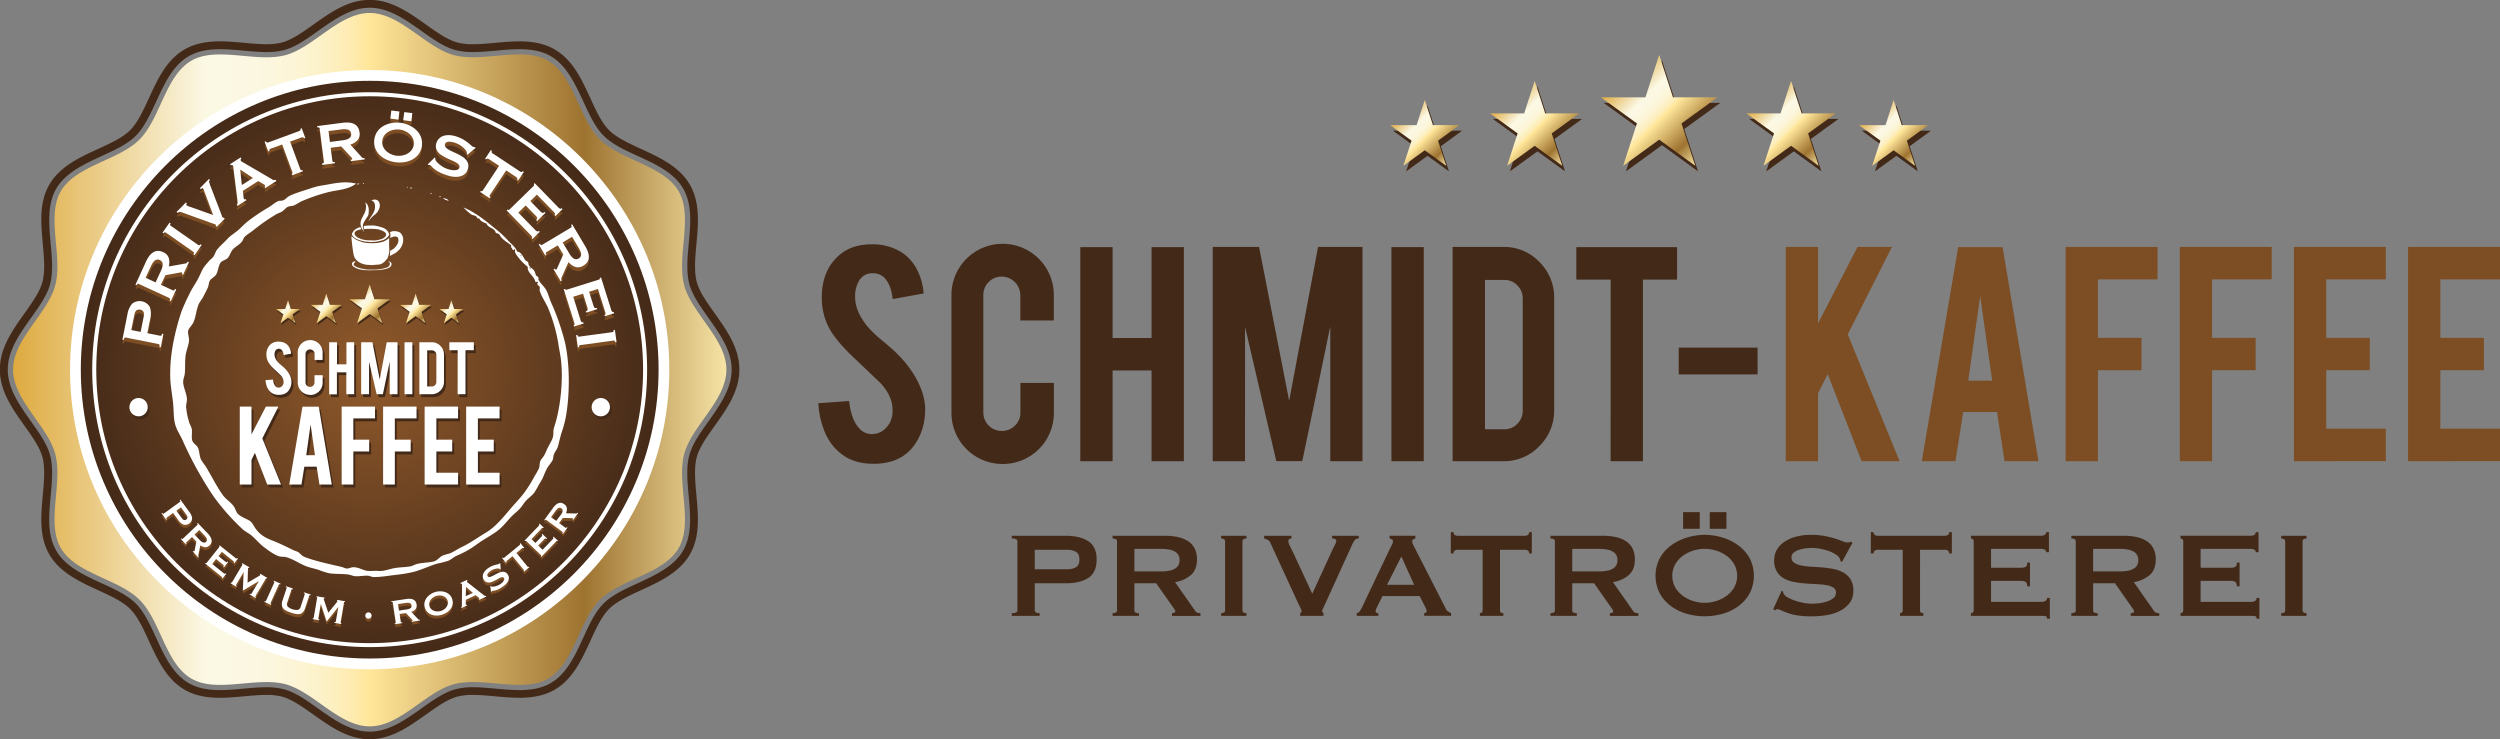 <svg id="Ebene_1" data-name="Ebene 1" xmlns="http://www.w3.org/2000/svg" xmlns:xlink="http://www.w3.org/1999/xlink" viewBox="0 0 1200 354.88"><rect x="0" y="0" width="1200" height="354.88" fill="#808080" stroke="none"/><defs><style>.cls-1{fill:#432918;}.cls-2{fill:url(#New_Gradient_Swatch_2);}.cls-3{fill:url(#New_Gradient_Swatch_2-2);}.cls-4{fill:url(#New_Gradient_Swatch_2-3);}.cls-5{fill:url(#New_Gradient_Swatch_2-4);}.cls-6{fill:url(#New_Gradient_Swatch_2-5);}.cls-7{fill:url(#radial-gradient);}.cls-8{fill:url(#New_Gradient_Swatch_2-6);}.cls-11,.cls-9{fill:#fff;}.cls-10{fill:#7d4e24;}.cls-11{fill-rule:evenodd;}.cls-12{fill:url(#New_Gradient_Swatch_2-7);}.cls-13{fill:url(#New_Gradient_Swatch_2-8);}.cls-14{fill:url(#New_Gradient_Swatch_2-9);}.cls-15{fill:url(#New_Gradient_Swatch_2-10);}.cls-16{fill:url(#New_Gradient_Swatch_2-11);}</style><linearGradient id="New_Gradient_Swatch_2" x1="672.28" y1="55.05" x2="695.5" y2="78.26" gradientUnits="userSpaceOnUse"><stop offset="0" stop-color="#deaa3f"/><stop offset="0.27" stop-color="#fbf8e4"/><stop offset="0.34" stop-color="#fbf7e1"/><stop offset="0.39" stop-color="#fcf5d8"/><stop offset="0.43" stop-color="#fcf2c9"/><stop offset="0.47" stop-color="#feecb4"/><stop offset="0.5" stop-color="#ffe699"/><stop offset="0.8" stop-color="#9e7330"/><stop offset="1" stop-color="#f6e4a6"/></linearGradient><linearGradient id="New_Gradient_Swatch_2-2" x1="897.32" y1="55.05" x2="920.54" y2="78.27" xlink:href="#New_Gradient_Swatch_2"/><linearGradient id="New_Gradient_Swatch_2-3" x1="776.87" y1="38.25" x2="815.97" y2="77.35" xlink:href="#New_Gradient_Swatch_2"/><linearGradient id="New_Gradient_Swatch_2-4" x1="844.74" y1="47.95" x2="874.66" y2="77.88" xlink:href="#New_Gradient_Swatch_2"/><linearGradient id="New_Gradient_Swatch_2-5" x1="721.68" y1="47.96" x2="751.6" y2="77.88" xlink:href="#New_Gradient_Swatch_2"/><radialGradient id="radial-gradient" cx="313.15" cy="732.92" r="141.72" gradientTransform="translate(5.66 0.66)" gradientUnits="userSpaceOnUse"><stop offset="0" stop-color="#915a2b"/><stop offset="1" stop-color="#432918"/></radialGradient><linearGradient id="New_Gradient_Swatch_2-6" x1="147.22" y1="732.73" x2="489.67" y2="732.73" xlink:href="#New_Gradient_Swatch_2"/><linearGradient id="New_Gradient_Swatch_2-7" x1="134.2" y1="146.56" x2="142.29" y2="154.65" xlink:href="#New_Gradient_Swatch_2"/><linearGradient id="New_Gradient_Swatch_2-8" x1="212.6" y1="146.56" x2="220.69" y2="154.65" xlink:href="#New_Gradient_Swatch_2"/><linearGradient id="New_Gradient_Swatch_2-9" x1="170.64" y1="140.71" x2="184.26" y2="154.33" xlink:href="#New_Gradient_Swatch_2"/><linearGradient id="New_Gradient_Swatch_2-10" x1="194.28" y1="144.09" x2="204.71" y2="154.51" xlink:href="#New_Gradient_Swatch_2"/><linearGradient id="New_Gradient_Swatch_2-11" x1="151.41" y1="144.09" x2="161.84" y2="154.51" xlink:href="#New_Gradient_Swatch_2"/></defs><polygon class="cls-1" points="685.22 50.65 681.3 62.72 668.6 62.72 678.87 70.18 674.95 82.25 685.22 74.8 695.5 82.25 691.59 70.18 701.83 62.72 689.14 62.72 685.22 50.65"/><polygon class="cls-1" points="910.27 50.65 906.36 62.72 893.64 62.72 903.92 70.18 899.98 82.25 910.27 74.8 920.55 82.25 916.63 70.18 926.87 62.72 914.18 62.72 910.27 50.65"/><polygon class="cls-1" points="797.75 29 791.14 49.37 769.74 49.37 787.04 61.91 780.45 82.25 797.75 69.69 815.06 82.25 808.45 61.91 825.75 49.37 804.36 49.37 797.75 29"/><polygon class="cls-1" points="861.04 41.51 855.98 57.09 839.59 57.09 852.86 66.7 847.79 82.25 861.04 72.65 874.28 82.25 869.23 66.7 882.46 57.09 866.13 57.09 861.04 41.51"/><polygon class="cls-1" points="737.98 41.51 732.93 57.09 716.54 57.09 729.79 66.7 724.73 82.25 737.98 72.65 751.22 82.25 746.16 66.7 759.4 57.09 743.03 57.09 737.98 41.51"/><polygon class="cls-2" points="683.89 47.99 679.97 60.06 667.27 60.06 677.54 67.52 673.62 79.59 683.89 72.14 694.17 79.59 690.26 67.52 700.5 60.06 687.81 60.06 683.89 47.99"/><polygon class="cls-3" points="908.94 47.99 905.03 60.06 892.31 60.06 902.59 67.52 898.65 79.59 908.94 72.14 919.22 79.59 915.3 67.52 925.54 60.06 912.85 60.06 908.94 47.99"/><polygon class="cls-4" points="796.41 26.34 789.81 46.71 768.41 46.71 785.72 59.25 779.12 79.59 796.41 67.03 813.73 79.59 807.13 59.25 824.42 46.71 803.03 46.71 796.41 26.34"/><polygon class="cls-5" points="859.71 38.85 854.65 54.43 838.26 54.43 851.53 64.04 846.46 79.59 859.71 69.98 872.95 79.59 867.89 64.04 881.13 54.43 864.8 54.43 859.71 38.85"/><polygon class="cls-6" points="736.65 38.85 731.6 54.43 715.22 54.43 728.46 64.04 723.4 79.59 736.65 69.98 749.89 79.59 744.83 64.04 758.07 54.43 741.71 54.43 736.65 38.85"/><path class="cls-1" d="M484.06,759.7c5.82-8.18,11.83-16.65,11.83-27s-6-18.78-11.81-27c-3.8-5.32-7.37-10.35-8.64-15.1-1.35-5.06-.74-11.69-.16-18.1.9-9.83,1.83-20-3.14-28.58s-14.39-13-23.41-17.14c-6.05-2.77-11.77-5.41-15.37-9s-6.23-9.32-9-15.37c-4.14-9-8.42-18.37-17.16-23.41-4.53-2.63-9.92-3.86-16.94-3.86-3.84,0-7.75.36-11.54.71-3.62.33-7.28.66-10.64.66a29,29,0,0,1-7.53-.82c-4.75-1.27-9.78-4.84-15.1-8.62-8.19-5.82-16.65-11.83-27-11.83s-18.79,6-27,11.83c-5.32,3.78-10.35,7.35-15.1,8.62a29,29,0,0,1-7.53.82c-3.36,0-7-.33-10.57-.66-3.81-.35-7.75-.71-11.61-.71-7,0-12.41,1.23-17,3.86-8.72,5-13,14.38-17.15,23.41-2.78,6-5.4,11.76-9,15.36s-9.33,6.24-15.38,9c-9,4.14-18.37,8.42-23.42,17.14s-4,18.74-3.14,28.56c.59,6.42,1.19,13.05-.17,18.12-1.26,4.75-4.83,9.77-8.61,15.09-5.82,8.19-11.83,16.64-11.83,27s6,18.8,11.83,27c3.78,5.33,7.35,10.35,8.61,15.09,1.36,5.08.76,11.71.17,18.12-.9,9.82-1.83,20,3.14,28.56s14.39,13,23.42,17.14c6.05,2.78,11.77,5.4,15.37,9s6.23,9.31,9,15.36c4.15,9,8.43,18.38,17.15,23.42,4.55,2.63,9.93,3.85,17,3.85,3.86,0,7.8-.36,11.61-.7,3.55-.33,7.22-.67,10.58-.67a29.87,29.87,0,0,1,7.52.82c4.76,1.27,9.78,4.85,15.1,8.62,8.19,5.82,16.66,11.84,27,11.84s18.79-6,27-11.84c5.32-3.78,10.35-7.35,15.09-8.62a29.58,29.58,0,0,1,7.54-.82c3.34,0,7,.34,10.57.67,3.81.34,7.74.7,11.6.7,7,0,12.42-1.22,16.95-3.85,8.73-5,13-14.38,17.16-23.4,2.77-6.06,5.4-11.77,9-15.38s9.3-6.23,15.34-9c9.05-4.16,18.39-8.44,23.44-17.16s4-18.75,3.14-28.56c-.58-6.41-1.19-13,.16-18.12C476.71,770,480.28,765,484.06,759.7Zm-12.5,33.54c.85,9.24,1.71,18.8-2.67,26.35s-13.23,11.73-21.73,15.63c-6.37,2.92-12.37,5.68-16.45,9.75s-6.85,10.1-9.77,16.46c-3.9,8.51-7.93,17.3-15.63,21.75-3.94,2.28-8.73,3.35-15.08,3.35-3.67,0-7.54-.36-11.26-.69s-7.4-.68-10.92-.68a32.45,32.45,0,0,0-8.5,1c-5.38,1.44-10.68,5.2-16.29,9.19-7.7,5.46-15.68,11.13-24.81,11.13s-17.11-5.67-24.81-11.13c-5.6-4-10.9-7.76-16.3-9.19a32.45,32.45,0,0,0-8.5-1c-3.51,0-7.27.34-10.92.68s-7.57.69-11.26.69c-6.34,0-11.14-1.07-15.09-3.35-7.69-4.45-11.72-13.25-15.63-21.75-2.92-6.36-5.68-12.37-9.76-16.46s-10.09-6.83-16.45-9.75c-8.5-3.9-17.29-7.93-21.74-15.63s-3.5-17.11-2.66-26.35c.62-6.73,1.25-13.69-.27-19.41-1.44-5.4-5.2-10.69-9.18-16.3-5.48-7.7-11.15-15.67-11.15-24.81s5.67-17.1,11.15-24.81c4-5.6,7.74-10.89,9.18-16.29,1.52-5.71.89-12.67.27-19.41-.84-9.24-1.71-18.8,2.66-26.35s13.24-11.73,21.74-15.63c6.36-2.92,12.38-5.68,16.45-9.76S213,610.38,216,604c3.9-8.5,7.93-17.29,15.62-21.74,4-2.28,8.75-3.35,15.09-3.35,3.69,0,7.54.35,11.26.69s7.41.68,10.92.68a33.33,33.33,0,0,0,8.5-.95c5.4-1.44,10.7-5.2,16.3-9.18,7.7-5.48,15.68-11.14,24.81-11.14s17.1,5.66,24.81,11.14c5.61,4,10.91,7.74,16.3,9.18a33.38,33.38,0,0,0,8.5.95c3.51,0,7.27-.34,10.91-.68s7.59-.69,11.26-.69c6.35,0,11.14,1.07,15.08,3.35C413,586.73,417,595.52,421,604c2.92,6.37,5.68,12.37,9.76,16.45s10.08,6.84,16.45,9.76c8.5,3.9,17.3,7.94,21.73,15.63s3.52,17.11,2.67,26.35c-.62,6.74-1.25,13.7.27,19.42,1.45,5.4,5.21,10.68,9.19,16.29,5.47,7.71,11.13,15.68,11.13,24.8s-5.66,17.11-11.13,24.82c-4,5.6-7.75,10.89-9.19,16.29C470.31,779.54,470.94,786.51,471.56,793.24Z" transform="translate(-141 -555.29)"/><path class="cls-7" d="M460,732.73A141.57,141.57,0,1,1,318.45,591.18,141.55,141.55,0,0,1,460,732.73Z" transform="translate(-141 -555.29)"/><path class="cls-8" d="M469.42,773.19c3.63-13.51,20.25-25.8,20.25-40.47s-16.62-26.93-20.25-40.45c-3.73-14,4.41-32.91-2.67-45.16-7.19-12.43-27.72-14.79-37.81-24.87s-12.44-30.61-24.87-37.8c-12.24-7.09-31.16,1-45.16-2.68-13.52-3.62-25.8-20.24-40.46-20.24S291.5,578.14,278,581.76c-14,3.73-32.92-4.41-45.17,2.68C220.4,591.63,218,612.15,208,622.23s-30.62,12.45-37.81,24.88c-7.08,12.25,1.07,31.17-2.68,45.16-3.61,13.52-20.24,25.8-20.24,40.45s16.63,27,20.24,40.47c3.75,14-4.4,32.91,2.68,45.16,7.19,12.42,27.72,14.79,37.81,24.87s12.45,30.62,24.87,37.8C245.07,888.11,264,880,278,883.7c13.52,3.62,25.81,20.24,40.47,20.24s26.94-16.62,40.46-20.24c14-3.74,32.92,4.41,45.16-2.68,12.43-7.18,14.79-27.71,24.87-37.8s30.62-12.44,37.81-24.87C473.83,806.1,465.69,787.18,469.42,773.19Zm-151,101.09A141.56,141.56,0,1,1,460,732.72,141.56,141.56,0,0,1,318.45,874.28Z" transform="translate(-141 -555.29)"/><path class="cls-9" d="M318.46,876.55c-79.32,0-143.84-64.51-143.84-143.82s64.52-143.82,143.84-143.82,143.81,64.52,143.81,143.82S397.76,876.55,318.46,876.55Zm0-282.47c-76.47,0-138.67,62.2-138.67,138.65S242,871.38,318.46,871.38s138.66-62.2,138.66-138.65S394.91,594.08,318.46,594.08Z" transform="translate(-141 -555.29)"/><path class="cls-9" d="M318.46,865.9c-73.44,0-133.19-59.74-133.19-133.17S245,599.56,318.46,599.56,451.62,659.3,451.62,732.73,391.89,865.9,318.46,865.9Zm0-264.4c-72.38,0-131.25,58.87-131.25,131.23S246.08,864,318.46,864,449.68,805.1,449.68,732.73,390.81,601.5,318.46,601.5Z" transform="translate(-141 -555.29)"/><path class="cls-10" d="M218.17,723.88l-.63-.13c.17-.86,0-1.33-.38-1.42l-15.89-3.16c-.42-.09-.72.3-.89,1.17l-.63-.13,2.45-12.32a10,10,0,0,1,2.3-5,5.69,5.69,0,0,1,8.44,1.68,9.94,9.94,0,0,1,.19,5.53l-1.4,7,6.23,1.24c.42.08.7-.25.85-1l.63.12ZM210,709a4.2,4.2,0,0,0-.06-2.07,2.39,2.39,0,0,0-3.57-.71,4.12,4.12,0,0,0-.85,1.89L204,715.57l4.49.89Z" transform="translate(-141 -555.29)"/><path class="cls-10" d="M211.07,682.72a14.79,14.79,0,0,1,1.58-2.69,6.93,6.93,0,0,1,1.88-1.77,4.44,4.44,0,0,1,2.2-.68,5.66,5.66,0,0,1,2.57.6A4.58,4.58,0,0,1,222,681a7.52,7.52,0,0,1,0,4.1l8.14-1.47a1,1,0,0,0,.64-.35,3.17,3.17,0,0,0,.32-.54l.59.27-2.8,6.06-.58-.27a1.26,1.26,0,0,0,.13-.55c0-.17,0-.28-.16-.33a.82.82,0,0,0-.43,0c-.18,0-.43.07-.75.13l-6.7,1.23-2.14,4.64L224,696.5a.55.55,0,0,0,.54,0,1.64,1.64,0,0,0,.49-.69l.59.27-2.59,5.6-.58-.27c.29-.62.24-1-.15-1.21l-14.72-6.78c-.39-.18-.73,0-1,.67l-.58-.27Zm7.2,4.34a9.59,9.59,0,0,0,.72-2,4,4,0,0,0,.07-1.47,2.16,2.16,0,0,0-.47-1,2.63,2.63,0,0,0-.86-.63,2.69,2.69,0,0,0-1-.25,2.06,2.06,0,0,0-1.06.3,3.63,3.63,0,0,0-1.07,1,9.54,9.54,0,0,0-1.08,1.86l-2.58,5.61,4.79,2.21Z" transform="translate(-141 -555.29)"/><path class="cls-10" d="M233.85,679.19c.35-.51.36-.88,0-1.13l-13.28-9.28c-.35-.25-.7-.12-1.06.39l-.52-.37,3.39-4.86.53.37c-.36.51-.36.89,0,1.13l13.29,9.29c.35.24.7.11,1.05-.4l.53.37-3.39,4.86Z" transform="translate(-141 -555.29)"/><path class="cls-10" d="M241.77,643.49a1.11,1.11,0,0,0-.36,1.1,5.94,5.94,0,0,0,.27.92l5.46,14.25c.19.48.33.88.44,1.18a1.53,1.53,0,0,0,.28.58.45.45,0,0,0,.26.14,1.83,1.83,0,0,0,.32,0l.46.45L245.06,666l-.45-.45a.51.51,0,0,0-.13-.58,2.41,2.41,0,0,0-.71-.32l-1.45-.5-14.45-5.21a1.18,1.18,0,0,0-.76,0,5.32,5.32,0,0,0-.9.41l-.46-.45,4.49-4.55.45.45a1.09,1.09,0,0,0-.25.43.5.5,0,0,0,.18.5,2.35,2.35,0,0,0,.93.49l1.58.53,10.2,3.63-3.76-10c-.24-.64-.45-1.22-.62-1.74a2.67,2.67,0,0,0-.46-1c-.27-.27-.64-.16-1.11.31l-.46-.45,4.39-4.45Z" transform="translate(-141 -555.29)"/><path class="cls-10" d="M254.65,655.41a1,1,0,0,0,.37-.79,7.37,7.37,0,0,0,0-1l-1.92-15.26q0-.52-.09-1a1.66,1.66,0,0,0-.2-.68.52.52,0,0,0-.48-.28,1.92,1.92,0,0,0-.57.11l-.34-.54,5.08-3.26.34.55a2.78,2.78,0,0,0-.31.43.51.51,0,0,0,.07.57,1.34,1.34,0,0,0,.41.41,8,8,0,0,0,.72.43l14.09,8.24a1.16,1.16,0,0,0,.71.22c.23,0,.49,0,.78-.07l.34.54-5.29,3.39-.34-.55a.77.77,0,0,0,.24-.28.35.35,0,0,0,0-.38,2.33,2.33,0,0,0-.74-.63l-2.57-1.5-7.34,4.7.28,2.83a3.15,3.15,0,0,0,.28,1.09c.14.22.4.21.78,0l.35.55L255,656Zm7.76-12.85-6.1-4,.75,7.41Z" transform="translate(-141 -555.29)"/><path class="cls-10" d="M285.17,638.43q.21.6,1,.33l.22.6-5.16,1.91-.22-.61a.75.75,0,0,0,.36-.3.59.59,0,0,0,0-.52l-4.92-13.33-5.52,2a1.24,1.24,0,0,0-.53.39.72.72,0,0,0-.05.74l-.6.22L268,625.2l.61-.22c.11.31.28.49.51.53a1.18,1.18,0,0,0,.65,0L284.64,620a1.16,1.16,0,0,0,.53-.38.73.73,0,0,0,.05-.74l.6-.23,1.73,4.69-.6.22a.75.75,0,0,0-.52-.53,1.29,1.29,0,0,0-.65,0l-5.53,2Z" transform="translate(-141 -555.29)"/><path class="cls-10" d="M305.35,616.08a15.17,15.17,0,0,1,3.12-.09,7,7,0,0,1,2.5.65,4.53,4.53,0,0,1,1.74,1.51,5.68,5.68,0,0,1,.86,2.5,4.57,4.57,0,0,1-.93,3.75,7.47,7.47,0,0,1-3.5,2.14l5.57,6.12a.91.91,0,0,0,.64.35,3.31,3.31,0,0,0,.63,0l.08.63-6.62.85-.09-.64a1.23,1.23,0,0,0,.54-.17.33.33,0,0,0,.19-.32.86.86,0,0,0-.19-.39c-.11-.14-.28-.32-.5-.56l-4.61-5-5.06.65.81,6.3a.51.51,0,0,0,.29.45,1.51,1.51,0,0,0,.85.06l.08.63-6.12.79-.09-.64c.69-.09,1-.34.95-.77l-2.06-16.08c-.05-.42-.42-.59-1.1-.5l-.09-.64Zm.14,8.41a10,10,0,0,0,2.1-.47,3.74,3.74,0,0,0,1.28-.72,2.1,2.1,0,0,0,.6-.92,2.59,2.59,0,0,0,.08-1.08,2.48,2.48,0,0,0-.35-1,2.11,2.11,0,0,0-.81-.75,3.9,3.9,0,0,0-1.42-.37,9.59,9.59,0,0,0-2.15.08l-6.12.78.67,5.24Z" transform="translate(-141 -555.29)"/><path class="cls-10" d="M333.23,616.08a14.59,14.59,0,0,1,3.9,1.08,12.51,12.51,0,0,1,3.47,2.21,9.55,9.55,0,0,1,2.36,3.3,9,9,0,0,1-1,8.46,9.46,9.46,0,0,1-3.09,2.62,11.65,11.65,0,0,1-3.9,1.25,15.21,15.21,0,0,1-7.93-1,11.44,11.44,0,0,1-3.48-2.16,9.64,9.64,0,0,1-2.36-3.3,9,9,0,0,1,1.05-8.46,9.46,9.46,0,0,1,3.09-2.62,12.21,12.21,0,0,1,3.9-1.3A14.13,14.13,0,0,1,333.23,616.08Zm-.4,3.26a8.73,8.73,0,0,0-2.74.1,8.17,8.17,0,0,0-2.58.92,6.33,6.33,0,0,0-2,1.75,5.64,5.64,0,0,0-.66,5.31,6.51,6.51,0,0,0,1.51,2.18,8.6,8.6,0,0,0,2.28,1.53,9,9,0,0,0,2.64.75,8.51,8.51,0,0,0,2.75-.09,8.21,8.21,0,0,0,2.57-.92,6.33,6.33,0,0,0,2-1.75,5.64,5.64,0,0,0,.66-5.31,6.66,6.66,0,0,0-1.51-2.19,8.57,8.57,0,0,0-2.28-1.52A9,9,0,0,0,332.83,619.34Zm-4-9.16,3.89.49-.48,3.89-3.89-.48Zm6.2.77,3.89.48-.48,3.9-3.9-.48Z" transform="translate(-141 -555.29)"/><path class="cls-10" d="M349.73,632.68l.27.3a1.07,1.07,0,0,0-.07.58,2.46,2.46,0,0,0,.61,1.14,9.88,9.88,0,0,0,1.3,1.28,13.94,13.94,0,0,0,1.67,1.2,10.08,10.08,0,0,0,1.66.85c.37.14.87.3,1.49.48a8.9,8.9,0,0,0,1.9.33,5.47,5.47,0,0,0,1.79-.15,1.55,1.55,0,0,0,1.1-1,1.34,1.34,0,0,0-.14-1.36,4.64,4.64,0,0,0-1.33-1.12,16.06,16.06,0,0,0-2.08-1.05c-.8-.35-1.61-.72-2.42-1.11a23.25,23.25,0,0,1-2.36-1.29,7.38,7.38,0,0,1-1.86-1.62,4.66,4.66,0,0,1-1-2.09,5,5,0,0,1,.38-2.7,4.85,4.85,0,0,1,1.26-1.85,5.25,5.25,0,0,1,2.17-1.19,8.6,8.6,0,0,1,3-.28,13.15,13.15,0,0,1,3.78.91,16.48,16.48,0,0,1,3,1.44c.79.52,1.47,1,2,1.44s1,.84,1.38,1.18a3.17,3.17,0,0,0,1,.68,1,1,0,0,0,.74.06l.3.42-3.91,3.28-.28-.26a1.86,1.86,0,0,0,0-.87,3.08,3.08,0,0,0-.58-1.12,8.07,8.07,0,0,0-1.19-1.25,12.84,12.84,0,0,0-1.61-1.17,11.53,11.53,0,0,0-1.86-.93,11.85,11.85,0,0,0-1.56-.47,7.36,7.36,0,0,0-1.55-.19,3.3,3.3,0,0,0-1.29.21,1.3,1.3,0,0,0-.78.79,1.43,1.43,0,0,0,.12,1.42,4.48,4.48,0,0,0,1.3,1.19,14.48,14.48,0,0,0,2.06,1.1c.8.36,1.6.73,2.42,1.13a21.36,21.36,0,0,1,2.35,1.3,7.79,7.79,0,0,1,1.85,1.64,4.48,4.48,0,0,1,1,2.07,4.77,4.77,0,0,1-.35,2.65,4.49,4.49,0,0,1-2,2.48,7,7,0,0,1-2.95.86,11.11,11.11,0,0,1-3.27-.29,23.17,23.17,0,0,1-3-.92,21.49,21.49,0,0,1-3.1-1.44,13.41,13.41,0,0,1-1.93-1.36c-.48-.43-.86-.79-1.13-1.08a2.14,2.14,0,0,0-.77-.59.6.6,0,0,0-.53.1l-.37-.44Z" transform="translate(-141 -555.29)"/><path class="cls-10" d="M376.12,650.78c-.23.36-.13.68.3,1l-.35.53-4.59-3,.36-.53a.66.66,0,0,0,.46.11.62.62,0,0,0,.43-.29l7.83-11.86-4.92-3.25a1.26,1.26,0,0,0-.62-.19.71.71,0,0,0-.62.4l-.54-.36,2.75-4.17.54.36a.73.73,0,0,0-.12.73,1.13,1.13,0,0,0,.42.49l13.23,8.74a1.27,1.27,0,0,0,.62.2.71.71,0,0,0,.62-.4l.54.35-2.75,4.17-.54-.35a.75.75,0,0,0,.12-.74,1.19,1.19,0,0,0-.42-.49L384,638.92Z" transform="translate(-141 -555.29)"/><path class="cls-10" d="M407.18,660.37a.64.64,0,0,0,.21-.63,2,2,0,0,0-.59-.89l-8.08-8.28-3.16,3.09,4.88,5a2.64,2.64,0,0,0,.91.66c.28.09.61-.05,1-.43l.44.46-4,3.89-.45-.46q.58-.59.48-1a2.24,2.24,0,0,0-.61-1l-4.88-5-3.53,3.43,8.32,8.54a1.4,1.4,0,0,0,.79.45.8.8,0,0,0,.73-.23l.45.46-3.51,3.42-.45-.46c.26-.25.33-.48.2-.67a4.12,4.12,0,0,0-.56-.68l-11.61-11.91.46-.45a.7.7,0,0,0,.43.21.58.58,0,0,0,.48-.19l11.6-11.32a.59.59,0,0,0,.21-.48.72.72,0,0,0-.2-.43l.46-.45L409,656.71a1.8,1.8,0,0,0,.9.59.72.72,0,0,0,.66-.22l.45.46-3.38,3.29Z" transform="translate(-141 -555.29)"/><path class="cls-10" d="M421.89,675.28a14.35,14.35,0,0,1,1.34,2.83,6.93,6.93,0,0,1,.4,2.54,4.38,4.38,0,0,1-.68,2.2,5.69,5.69,0,0,1-1.95,1.79,4.56,4.56,0,0,1-3.8.66,7.48,7.48,0,0,1-3.37-2.36l-3.38,7.56a1,1,0,0,0-.06.73,2.51,2.51,0,0,0,.26.57l-.55.33-3.44-5.73.56-.33a1.19,1.19,0,0,0,.37.42.33.33,0,0,0,.37.06,1,1,0,0,0,.28-.34c.08-.16.18-.39.31-.69l2.76-6.23-2.62-4.38-5.45,3.27a.54.54,0,0,0-.3.45,1.62,1.62,0,0,0,.3.8l-.56.33-3.17-5.3.55-.33c.36.59.72.78,1.09.56l13.9-8.33c.37-.22.37-.63,0-1.22l.55-.33Zm-7.64,3.5a9.35,9.35,0,0,0,1.27,1.74,3.81,3.81,0,0,0,1.17.88,2.15,2.15,0,0,0,1.09.18,2.46,2.46,0,0,0,1-.36,2.5,2.5,0,0,0,.79-.72,2.09,2.09,0,0,0,.36-1,3.71,3.71,0,0,0-.23-1.45,9.74,9.74,0,0,0-.93-1.93l-3.17-5.3-4.53,2.71Z" transform="translate(-141 -555.29)"/><path class="cls-10" d="M431.15,708.39a.66.66,0,0,0,.47-.47,2,2,0,0,0-.13-1.06l-3.46-11-4.23,1.33,2.1,6.68a2.52,2.52,0,0,0,.52,1c.2.21.57.24,1.09.07l.19.62-5.31,1.66-.2-.61c.53-.16.82-.39.89-.69a2.18,2.18,0,0,0-.11-1.12l-2.09-6.68-4.7,1.48,3.57,11.37a1.36,1.36,0,0,0,.5.76.77.77,0,0,0,.75.12l.19.61-4.67,1.47-.19-.61q.51-.16.48-.51a4,4,0,0,0-.2-.85l-5-15.88.61-.19a.69.69,0,0,0,.29.38.58.58,0,0,0,.52,0l15.46-4.85a.6.6,0,0,0,.4-.33.66.66,0,0,0,0-.48l.61-.19,4.88,15.53a1.72,1.72,0,0,0,.54.93.74.74,0,0,0,.69.11l.19.61-4.5,1.41Z" transform="translate(-141 -555.29)"/><path class="cls-10" d="M418.19,717.91c.08.61.34.89.76.83L435,716.56c.43,0,.6-.39.51-1l.64-.09.8,5.87-.64.09c-.08-.61-.34-.89-.76-.83l-16.06,2.18c-.42.05-.6.39-.51,1l-.64.09-.8-5.87Z" transform="translate(-141 -555.29)"/><path class="cls-9" d="M218.17,722l-.63-.12c.17-.87,0-1.34-.38-1.42l-15.89-3.17c-.42-.08-.72.31-.89,1.17l-.63-.12L202.2,706a10,10,0,0,1,2.3-5,5.71,5.71,0,0,1,8.44,1.68,10,10,0,0,1,.19,5.54l-1.4,7,6.23,1.24c.42.08.7-.25.85-1l.63.13ZM210,707.15a4.2,4.2,0,0,0-.06-2.07,2.39,2.39,0,0,0-3.57-.71,4.08,4.08,0,0,0-.85,1.88L204,713.71l4.49.89Z" transform="translate(-141 -555.29)"/><path class="cls-9" d="M211.07,680.87a14.9,14.9,0,0,1,1.58-2.7,7,7,0,0,1,1.88-1.76,4.44,4.44,0,0,1,2.2-.68,5.66,5.66,0,0,1,2.57.6A4.59,4.59,0,0,1,222,679.1a7.55,7.55,0,0,1,0,4.11l8.14-1.47a1,1,0,0,0,.64-.36,2.77,2.77,0,0,0,.32-.53l.59.27-2.8,6.06-.58-.27a1.33,1.33,0,0,0,.13-.55c0-.17,0-.28-.16-.33a.82.82,0,0,0-.43,0,7.46,7.46,0,0,0-.75.13l-6.7,1.23L218.21,692l5.77,2.66a.57.57,0,0,0,.54,0,1.62,1.62,0,0,0,.49-.7l.59.27L223,699.82l-.58-.27c.29-.63.24-1-.15-1.21l-14.72-6.79c-.39-.18-.73.05-1,.67L206,692Zm7.2,4.34a9.65,9.65,0,0,0,.72-2,3.92,3.92,0,0,0,.07-1.46,2.12,2.12,0,0,0-.47-1,2.61,2.61,0,0,0-1.91-.88,2,2,0,0,0-1.06.29,3.92,3.92,0,0,0-1.07,1,10,10,0,0,0-1.08,1.87l-2.58,5.6,4.79,2.22Z" transform="translate(-141 -555.29)"/><path class="cls-9" d="M233.85,677.34c.35-.51.36-.89,0-1.13l-13.28-9.29c-.35-.24-.7-.11-1.06.4L219,667l3.39-4.86.53.37c-.36.51-.36.88,0,1.13l13.29,9.28q.52.38,1.05-.39l.53.37-3.39,4.86Z" transform="translate(-141 -555.29)"/><path class="cls-9" d="M241.77,641.64a1.1,1.1,0,0,0-.36,1.1,6.31,6.31,0,0,0,.27.92l5.46,14.24c.19.49.33.88.44,1.19a1.46,1.46,0,0,0,.28.57.4.4,0,0,0,.26.14,1.76,1.76,0,0,0,.32,0l.46.45-3.84,3.89-.45-.45a.51.51,0,0,0-.13-.58,2.34,2.34,0,0,0-.71-.33l-1.45-.49-14.45-5.22a1.18,1.18,0,0,0-.76,0,4.62,4.62,0,0,0-.9.41l-.46-.45,4.49-4.56.45.46a1,1,0,0,0-.25.43.51.51,0,0,0,.18.5,2.48,2.48,0,0,0,.93.49c.43.14,1,.31,1.58.53l10.2,3.63-3.76-10c-.24-.63-.45-1.21-.62-1.73a2.84,2.84,0,0,0-.46-1c-.27-.26-.64-.16-1.11.32l-.46-.46,4.39-4.45Z" transform="translate(-141 -555.29)"/><path class="cls-9" d="M254.65,653.55a1,1,0,0,0,.37-.78,7.37,7.37,0,0,0,0-1l-1.92-15.26q0-.53-.09-1a1.61,1.61,0,0,0-.2-.68.55.55,0,0,0-.48-.29,2.3,2.3,0,0,0-.57.11l-.34-.54,5.08-3.25.34.54a2.88,2.88,0,0,0-.31.44.51.51,0,0,0,.07.57,1.34,1.34,0,0,0,.41.41,8,8,0,0,0,.72.43l14.09,8.24a1.23,1.23,0,0,0,.71.22,6.07,6.07,0,0,0,.78-.08l.34.55-5.29,3.38L268,645a.87.87,0,0,0,.24-.28.37.37,0,0,0,0-.39,2.33,2.33,0,0,0-.74-.63l-2.57-1.49-7.34,4.69.28,2.83a3.15,3.15,0,0,0,.28,1.1c.14.22.4.2.78,0l.35.54L255,654.09Zm7.76-12.84-6.1-4,.75,7.4Z" transform="translate(-141 -555.29)"/><path class="cls-9" d="M285.17,636.58q.21.6,1,.33l.22.6-5.16,1.9-.22-.6a.72.72,0,0,0,.36-.31.58.58,0,0,0,0-.52l-4.92-13.33-5.52,2a1.22,1.22,0,0,0-.53.38.73.73,0,0,0-.05.74l-.6.23L268,623.35l.61-.23a.72.72,0,0,0,.51.54,1.28,1.28,0,0,0,.65,0l14.87-5.48a1.26,1.26,0,0,0,.53-.39.73.73,0,0,0,.05-.74l.6-.22,1.73,4.69-.6.22c-.12-.31-.29-.49-.52-.53a1.18,1.18,0,0,0-.65.05l-5.53,2Z" transform="translate(-141 -555.29)"/><path class="cls-9" d="M305.35,614.23a13.88,13.88,0,0,1,3.12-.09,7,7,0,0,1,2.5.65,4.51,4.51,0,0,1,1.74,1.5,5.73,5.73,0,0,1,.86,2.5,4.56,4.56,0,0,1-.93,3.75,7.39,7.39,0,0,1-3.5,2.14l5.57,6.13a.94.94,0,0,0,.64.35,2.62,2.62,0,0,0,.63,0l.08.64-6.62.85-.09-.64a1.38,1.38,0,0,0,.54-.18c.14-.09.21-.19.19-.31a.78.78,0,0,0-.19-.39c-.11-.14-.28-.33-.5-.56l-4.61-5-5.06.65.81,6.3a.54.54,0,0,0,.29.45,1.54,1.54,0,0,0,.85.05l.08.64-6.12.78-.09-.64c.69-.08,1-.34.95-.76l-2.06-16.08c-.05-.42-.42-.59-1.1-.51l-.09-.63Zm.14,8.4a10.06,10.06,0,0,0,2.1-.46,3.92,3.92,0,0,0,1.28-.73,2,2,0,0,0,.6-.92,2.54,2.54,0,0,0,.08-1.07,2.48,2.48,0,0,0-.35-1,2,2,0,0,0-.81-.74,3.89,3.89,0,0,0-1.42-.38,10.23,10.23,0,0,0-2.15.08l-6.12.78.67,5.25Z" transform="translate(-141 -555.29)"/><path class="cls-9" d="M333.23,614.23a14.23,14.23,0,0,1,3.9,1.08,12.28,12.28,0,0,1,3.47,2.21,9.51,9.51,0,0,1,2.36,3.29,9,9,0,0,1-1,8.47,9.59,9.59,0,0,1-3.09,2.62,11.42,11.42,0,0,1-3.9,1.24,15.21,15.21,0,0,1-7.93-1,11.61,11.61,0,0,1-3.48-2.15,9.64,9.64,0,0,1-2.36-3.3,9,9,0,0,1,1.05-8.47,9.59,9.59,0,0,1,3.09-2.62,12.72,12.72,0,0,1,3.9-1.3A14.48,14.48,0,0,1,333.23,614.23Zm-.4,3.26a9,9,0,0,0-2.74.09,8.17,8.17,0,0,0-2.58.92,6.58,6.58,0,0,0-2,1.75,5.66,5.66,0,0,0-.66,5.32,6.62,6.62,0,0,0,1.51,2.18,8.34,8.34,0,0,0,2.28,1.52,8.74,8.74,0,0,0,2.64.76,9.11,9.11,0,0,0,2.75-.09,8.21,8.21,0,0,0,2.57-.92,6.58,6.58,0,0,0,2-1.75,5.66,5.66,0,0,0,.66-5.32,6.62,6.62,0,0,0-1.51-2.18,8.34,8.34,0,0,0-2.28-1.52A8.74,8.74,0,0,0,332.83,617.49Zm-4-9.16,3.89.48-.48,3.9-3.89-.48Zm6.2.77,3.89.48-.48,3.9-3.9-.49Z" transform="translate(-141 -555.29)"/><path class="cls-9" d="M349.73,630.83l.27.29a1.11,1.11,0,0,0-.07.59,2.48,2.48,0,0,0,.61,1.13,10.58,10.58,0,0,0,1.3,1.29,15.09,15.09,0,0,0,1.67,1.19,9.36,9.36,0,0,0,1.66.85c.37.15.87.31,1.49.49a10.36,10.36,0,0,0,1.9.33,5.46,5.46,0,0,0,1.79-.16,1.55,1.55,0,0,0,1.1-1,1.32,1.32,0,0,0-.14-1.35,4.66,4.66,0,0,0-1.33-1.13,19.07,19.07,0,0,0-2.08-1.05c-.8-.34-1.61-.71-2.42-1.1s-1.61-.83-2.36-1.29a7.38,7.38,0,0,1-1.86-1.62,4.71,4.71,0,0,1-1-2.09,5,5,0,0,1,.38-2.71,4.82,4.82,0,0,1,1.26-1.84,5.27,5.27,0,0,1,2.17-1.2,8.86,8.86,0,0,1,3-.27,12.79,12.79,0,0,1,3.78.9,17.15,17.15,0,0,1,3,1.45c.79.51,1.47,1,2,1.43s1,.84,1.38,1.19a3.17,3.17,0,0,0,1,.68,1,1,0,0,0,.74.06l.3.42-3.91,3.28-.28-.27a1.85,1.85,0,0,0,0-.87,3.25,3.25,0,0,0-.58-1.12,8,8,0,0,0-1.19-1.24,12.88,12.88,0,0,0-1.61-1.18,10.72,10.72,0,0,0-1.86-.92,10.5,10.5,0,0,0-1.56-.47,8.14,8.14,0,0,0-1.55-.2,3.71,3.71,0,0,0-1.29.21,1.32,1.32,0,0,0-.78.79,1.44,1.44,0,0,0,.12,1.43,4.62,4.62,0,0,0,1.3,1.19,16.84,16.84,0,0,0,2.06,1.1c.8.36,1.6.73,2.42,1.12a21.43,21.43,0,0,1,2.35,1.31,7.75,7.75,0,0,1,1.85,1.63,4.48,4.48,0,0,1,1,2.07,4.8,4.8,0,0,1-.35,2.66,4.53,4.53,0,0,1-2,2.48,6.83,6.83,0,0,1-2.95.85,10.78,10.78,0,0,1-3.27-.29,21.73,21.73,0,0,1-3-.92,19.53,19.53,0,0,1-3.1-1.44,12.69,12.69,0,0,1-1.93-1.35,15.53,15.53,0,0,1-1.13-1.09,2.1,2.1,0,0,0-.77-.58.57.57,0,0,0-.53.1l-.37-.45Z" transform="translate(-141 -555.29)"/><path class="cls-9" d="M376.12,648.92c-.23.36-.13.68.3,1l-.35.54-4.59-3,.36-.54a.67.67,0,0,0,.46.12.6.6,0,0,0,.43-.3l7.83-11.85-4.92-3.25a1.27,1.27,0,0,0-.62-.2.73.73,0,0,0-.62.4l-.54-.35,2.75-4.17.54.35a.75.75,0,0,0-.12.74,1.19,1.19,0,0,0,.42.49l13.23,8.74a1.26,1.26,0,0,0,.62.19.71.71,0,0,0,.62-.4l.54.36-2.75,4.17-.54-.36a.73.73,0,0,0,.12-.73,1.13,1.13,0,0,0-.42-.49L384,637.07Z" transform="translate(-141 -555.29)"/><path class="cls-9" d="M407.18,658.52a.64.64,0,0,0,.21-.63,2,2,0,0,0-.59-.89l-8.08-8.28-3.16,3.09,4.88,5a2.46,2.46,0,0,0,.91.65c.28.1.61,0,1-.43l.44.46-4,3.89-.45-.46c.39-.38.55-.72.48-1a2.19,2.19,0,0,0-.61-1l-4.88-5-3.53,3.44,8.32,8.54a1.53,1.53,0,0,0,.79.45.83.83,0,0,0,.73-.23l.45.46L396.61,670l-.45-.46c.26-.25.33-.47.2-.66a4.12,4.12,0,0,0-.56-.68l-11.61-11.91.46-.45a.7.7,0,0,0,.43.21.59.59,0,0,0,.48-.2l11.6-11.31a.59.59,0,0,0,.21-.48.69.69,0,0,0-.2-.43l.46-.45L409,654.86a1.87,1.87,0,0,0,.9.59.78.78,0,0,0,.66-.22l.45.46L407.63,659Z" transform="translate(-141 -555.29)"/><path class="cls-9" d="M421.89,673.43a14.29,14.29,0,0,1,1.34,2.82,7,7,0,0,1,.4,2.55A4.38,4.38,0,0,1,423,681a5.67,5.67,0,0,1-1.95,1.78,4.56,4.56,0,0,1-3.8.66,7.38,7.38,0,0,1-3.37-2.35l-3.38,7.56a.92.92,0,0,0-.06.72,2.82,2.82,0,0,0,.26.58l-.55.33-3.44-5.73.56-.33a1.4,1.4,0,0,0,.37.42.35.35,0,0,0,.37.05.86.86,0,0,0,.28-.33c.08-.16.18-.39.31-.69l2.76-6.23-2.62-4.38-5.45,3.26a.54.54,0,0,0-.3.45,1.56,1.56,0,0,0,.3.8l-.56.33-3.17-5.29.55-.33c.36.59.72.77,1.09.55l13.9-8.32c.37-.22.37-.63,0-1.22l.55-.33Zm-7.64,3.5a9.59,9.59,0,0,0,1.27,1.73,3.52,3.52,0,0,0,1.17.88,2,2,0,0,0,1.09.18,2.6,2.6,0,0,0,1-.35,2.53,2.53,0,0,0,.79-.73,2.05,2.05,0,0,0,.36-1,3.71,3.71,0,0,0-.23-1.45,9.79,9.79,0,0,0-.93-1.94l-3.17-5.3-4.53,2.72Z" transform="translate(-141 -555.29)"/><path class="cls-9" d="M431.15,706.53a.63.63,0,0,0,.47-.46,2,2,0,0,0-.13-1.07L428,694l-4.23,1.33,2.1,6.67a2.5,2.5,0,0,0,.52,1c.2.21.57.23,1.09.07l.19.61-5.31,1.67-.2-.61c.53-.17.82-.4.89-.69a2.23,2.23,0,0,0-.11-1.13l-2.09-6.67-4.7,1.47,3.57,11.38a1.4,1.4,0,0,0,.5.76.83.83,0,0,0,.75.12l.19.61L416.52,712l-.19-.62c.34-.1.5-.27.48-.5a4.11,4.11,0,0,0-.2-.86l-5-15.87.61-.19a.73.73,0,0,0,.29.38.61.61,0,0,0,.52,0l15.46-4.86a.55.55,0,0,0,.4-.33.64.64,0,0,0,0-.47l.61-.2,4.88,15.53a1.8,1.8,0,0,0,.54.94.74.74,0,0,0,.69.1l.19.62-4.5,1.41Z" transform="translate(-141 -555.29)"/><path class="cls-9" d="M418.19,716.06c.08.61.34.89.76.83L435,714.71c.43-.06.6-.39.51-1l.64-.08.8,5.87-.64.09c-.08-.62-.34-.9-.76-.84l-16.06,2.18c-.42.06-.6.39-.51,1l-.64.08-.8-5.87Z" transform="translate(-141 -555.29)"/><path class="cls-10" d="M218.52,803l.31-.22c.3.42.56.56.77.41l7.81-5.67c.2-.15.15-.44-.16-.86l.31-.23,4.4,6.06a5.84,5.84,0,0,1,1.27,3,2.79,2.79,0,0,1-1.38,2.45,2.83,2.83,0,0,1-2.76.56,5.89,5.89,0,0,1-2.5-2.15L224.08,803,221,805.18q-.32.23.09.78l-.31.22Zm9.81,2.44a2.4,2.4,0,0,0,.92.81A1.42,1.42,0,0,0,231,805a2.55,2.55,0,0,0-.48-1.14l-2.66-3.66-2.2,1.6Z" transform="translate(-141 -555.29)"/><path class="cls-10" d="M240.88,812.9a9,9,0,0,1,1.15,1.46,4.13,4.13,0,0,1,.56,1.43,2.51,2.51,0,0,1-.11,1.36,3.26,3.26,0,0,1-.89,1.3,2.79,2.79,0,0,1-2.13.88,4.45,4.45,0,0,1-2.26-.93l-1,4.83a.56.56,0,0,0,.05.43,2,2,0,0,0,.23.3l-.28.26-2.74-2.88.28-.26a.75.75,0,0,0,.27.19.21.21,0,0,0,.22,0,.55.55,0,0,0,.12-.23,4.4,4.4,0,0,0,.09-.45l.8-4-2.1-2.2L230.42,817a.33.33,0,0,0-.11.3.93.93,0,0,0,.27.43l-.28.26-2.53-2.67.28-.26c.28.3.51.36.7.18l7-6.65c.19-.17.14-.41-.14-.71l.27-.26Zm-4,3a6.23,6.23,0,0,0,1,.85,2.4,2.4,0,0,0,.8.36,1.28,1.28,0,0,0,.65,0,1.41,1.41,0,0,0,.54-.34,1.51,1.51,0,0,0,.37-.52,1.31,1.31,0,0,0,.07-.66,2.34,2.34,0,0,0-.32-.81,6,6,0,0,0-.79-1l-2.54-2.67-2.28,2.17Z" transform="translate(-141 -555.29)"/><path class="cls-10" d="M253.21,826.78a.4.4,0,0,0,.08-.39,1.19,1.19,0,0,0-.42-.48l-5.36-4.32-1.65,2,3.24,2.61a1.55,1.55,0,0,0,.59.33c.17,0,.36-.07.56-.33l.3.24-2.08,2.58-.3-.24c.2-.25.28-.46.21-.63a1.26,1.26,0,0,0-.42-.52l-3.25-2.62-1.84,2.29,5.53,4.45a.76.76,0,0,0,.5.21.48.48,0,0,0,.41-.18l.3.24-1.83,2.26-.3-.24c.13-.16.16-.3.07-.4a2.24,2.24,0,0,0-.38-.36l-7.71-6.22.24-.3a.42.42,0,0,0,.27.09.34.34,0,0,0,.27-.15l6-7.51a.36.36,0,0,0,.09-.3.38.38,0,0,0-.15-.24l.24-.3,7.55,6.09a1.08,1.08,0,0,0,.58.28.42.42,0,0,0,.37-.17l.3.24L253.51,827Z" transform="translate(-141 -555.29)"/><path class="cls-10" d="M251.81,836.28a.41.41,0,0,0,.3.07.34.34,0,0,0,.26-.18l4.94-8.34a.26.26,0,0,0,0-.29.5.5,0,0,0-.22-.21l.2-.33,3.41,2-.19.33a.7.7,0,0,0-.23-.06.2.2,0,0,0-.19.11.6.6,0,0,0-.07.28c0,.13,0,.26,0,.41l-.21,6.3,5.42-3.14a4.82,4.82,0,0,0,.42-.26.53.53,0,0,0,.21-.21c.08-.13,0-.24-.12-.34l.2-.33,3.38,2-.2.33a.52.52,0,0,0-.29-.09.29.29,0,0,0-.25.16l-4.94,8.34a.35.35,0,0,0,0,.31.49.49,0,0,0,.21.24l-.19.33L260.75,842l.2-.32c.33.19.56.18.69,0l3.6-6.07,0,0-7.66,4.55-.06,0,.4-8.88,0,0-3.61,6.09c-.13.22,0,.43.32.63l-.2.33-2.74-1.63Z" transform="translate(-141 -555.29)"/><path class="cls-10" d="M268,845.24q.51.22.66-.12l4-8.8c.1-.23,0-.43-.35-.58l.16-.35,3.21,1.45-.15.35c-.34-.15-.56-.11-.66.13l-4,8.79c-.1.24,0,.43.35.58L271,847l-3.22-1.45Z" transform="translate(-141 -555.29)"/><path class="cls-10" d="M281.46,839.59q-.45-.15-.57.21l-2,6.05a1.93,1.93,0,0,0,.23,2,6.58,6.58,0,0,0,4.78,1.59,2,2,0,0,0,1.4-1.47l2-6c.09-.25-.08-.43-.48-.57l.12-.36,3.23,1.07-.12.37c-.33-.11-.53,0-.61.2l-2,6a5.11,5.11,0,0,1-1,1.85,3,3,0,0,1-1.44.9,4.47,4.47,0,0,1-1.91.06,15.34,15.34,0,0,1-2.4-.63,15.59,15.59,0,0,1-2.3-.94,4.47,4.47,0,0,1-1.5-1.19,3,3,0,0,1-.61-1.59,5.17,5.17,0,0,1,.31-2.08l2-6c.08-.24-.07-.42-.44-.55l.12-.36,3.31,1.1Z" transform="translate(-141 -555.29)"/><path class="cls-10" d="M291.09,853.47a.47.47,0,0,0,.31,0,.35.35,0,0,0,.17-.26l1.66-9.55a.31.31,0,0,0-.08-.29.65.65,0,0,0-.28-.12l.06-.38,3.92.68-.07.38a.63.63,0,0,0-.23,0,.2.2,0,0,0-.14.17.63.63,0,0,0,0,.29c0,.12.08.25.13.39l2.05,6,3.95-4.86a3.79,3.79,0,0,0,.29-.39.67.67,0,0,0,.13-.27c0-.15-.05-.24-.24-.28l.07-.37,3.87.67-.06.38a.54.54,0,0,0-.31,0,.27.27,0,0,0-.17.24l-1.65,9.55a.31.31,0,0,0,.07.3.51.51,0,0,0,.28.15l-.07.38-3.28-.57.06-.38c.38.06.59,0,.63-.28l1.21-7h0l-5.55,7h-.06L295,846.57h0l-1.21,7c0,.25.13.41.52.48l-.06.37-3.15-.54Z" transform="translate(-141 -555.29)"/><path class="cls-10" d="M316.35,852.1a1.45,1.45,0,0,1,.46-1.05,1.5,1.5,0,0,1,2.13,0,1.49,1.49,0,0,1,.43,1.07,1.5,1.5,0,0,1-2.59,1A1.45,1.45,0,0,1,316.35,852.1Z" transform="translate(-141 -555.29)"/><path class="cls-10" d="M336,844.21a8.51,8.51,0,0,1,1.85-.09,4,4,0,0,1,1.5.35,2.62,2.62,0,0,1,1.05.87,3.34,3.34,0,0,1,.55,1.48,2.75,2.75,0,0,1-.5,2.25,4.49,4.49,0,0,1-2.06,1.32l3.4,3.57a.57.57,0,0,0,.38.2,2.31,2.31,0,0,0,.38,0l.06.37-3.94.6-.05-.38a.87.87,0,0,0,.31-.11c.09-.06.13-.12.12-.19a.73.73,0,0,0-.12-.23l-.31-.33L335.83,851l-3,.45.57,3.74a.34.34,0,0,0,.18.27,1,1,0,0,0,.51,0l.05.37-3.63.55-.06-.37c.41-.07.59-.22.55-.48L329.55,846c0-.25-.26-.35-.66-.29l-.06-.37Zm.19,5a5.46,5.46,0,0,0,1.25-.3,2.4,2.4,0,0,0,.75-.45,1.18,1.18,0,0,0,.34-.56,1.47,1.47,0,0,0,0-.63,1.71,1.71,0,0,0-.22-.61,1.33,1.33,0,0,0-.5-.43,2.17,2.17,0,0,0-.85-.2,6,6,0,0,0-1.28.07l-3.63.55.47,3.11Z" transform="translate(-141 -555.29)"/><path class="cls-10" d="M349.85,840.87a8.4,8.4,0,0,1,2.38-.36,7.25,7.25,0,0,1,2.42.37,5.63,5.63,0,0,1,2.08,1.22,4.79,4.79,0,0,1,1.35,2.25,4.93,4.93,0,0,1,.13,2.62,5.64,5.64,0,0,1-1.06,2.17,6.75,6.75,0,0,1-1.82,1.62,9.86,9.86,0,0,1-2.18,1,9.18,9.18,0,0,1-2.37.39,7,7,0,0,1-2.42-.34,5.71,5.71,0,0,1-2.08-1.22,4.91,4.91,0,0,1-1.34-2.25,4.83,4.83,0,0,1-.13-2.62,5.77,5.77,0,0,1,1.05-2.17,7.52,7.52,0,0,1,1.81-1.65A8.28,8.28,0,0,1,349.85,840.87Zm.57,1.87a5.44,5.44,0,0,0-1.48.71,5.24,5.24,0,0,0-1.18,1.12,3.85,3.85,0,0,0-.66,1.44,3.07,3.07,0,0,0,.08,1.64,3.13,3.13,0,0,0,.84,1.41,4,4,0,0,0,1.35.83,5,5,0,0,0,1.61.28,5.47,5.47,0,0,0,1.62-.23,5.39,5.39,0,0,0,1.47-.71,4.89,4.89,0,0,0,1.18-1.13,3.76,3.76,0,0,0,.67-1.43,3.18,3.18,0,0,0-.08-1.64,3.06,3.06,0,0,0-.85-1.41,3.77,3.77,0,0,0-1.35-.83,5,5,0,0,0-1.6-.28A5.38,5.38,0,0,0,350.42,842.74Z" transform="translate(-141 -555.29)"/><path class="cls-10" d="M362.36,848.26a.64.64,0,0,0,.28-.43,3.86,3.86,0,0,0,.05-.61l.1-9.16q0-.31,0-.57a1,1,0,0,0-.07-.42.3.3,0,0,0-.25-.21,1.37,1.37,0,0,0-.35,0l-.16-.35,3.26-1.51.16.35a2.39,2.39,0,0,0-.22.23.31.31,0,0,0,0,.35.66.66,0,0,0,.21.27,3.1,3.1,0,0,0,.39.31l7.64,6a.81.81,0,0,0,.41.19l.46,0,.16.34-3.39,1.57-.16-.34a.71.71,0,0,0,.16-.15.22.22,0,0,0,0-.23,1.44,1.44,0,0,0-.39-.43l-1.39-1.09-4.71,2.18-.06,1.69a2,2,0,0,0,.07.67c.07.14.22.16.47,0l.16.35-2.74,1.27Zm5.61-7-3.28-2.84-.15,4.43Z" transform="translate(-141 -555.29)"/><path class="cls-10" d="M376.33,837.93l.24,0a.58.58,0,0,0,.25.24,1.48,1.48,0,0,0,.76.12,6.66,6.66,0,0,0,1.08-.17,9.06,9.06,0,0,0,1.16-.36,7.19,7.19,0,0,0,1-.49c.2-.13.46-.31.76-.55a5.22,5.22,0,0,0,.84-.79,3.35,3.35,0,0,0,.56-.9.94.94,0,0,0-.08-.88.79.79,0,0,0-.7-.42,2.67,2.67,0,0,0-1,.24,9.53,9.53,0,0,0-1.24.62c-.45.25-.91.51-1.39.76a14.57,14.57,0,0,1-1.46.66,4.24,4.24,0,0,1-1.43.31,2.84,2.84,0,0,1-1.34-.28,3.25,3.25,0,0,1-1.59-2.41,3.29,3.29,0,0,1,.2-1.46,5.16,5.16,0,0,1,.95-1.53,7.33,7.33,0,0,1,1.78-1.48,9.69,9.69,0,0,1,1.74-.9c.53-.2,1-.35,1.41-.46s.76-.19,1.06-.24a1.81,1.81,0,0,0,.67-.22.56.56,0,0,0,.29-.34h.31l.17,3-.22,0a1.18,1.18,0,0,0-.41-.32,1.87,1.87,0,0,0-.74-.12,4.69,4.69,0,0,0-1,.12,7.77,7.77,0,0,0-1.14.35,6.41,6.41,0,0,0-1.11.56,7.85,7.85,0,0,0-.78.58,4.42,4.42,0,0,0-.64.67,1.77,1.77,0,0,0-.36.69.79.79,0,0,0,.1.65.85.85,0,0,0,.72.45,2.6,2.6,0,0,0,1-.2,8.69,8.69,0,0,0,1.26-.59l1.4-.75a13.61,13.61,0,0,1,1.46-.66,4.75,4.75,0,0,1,1.44-.3,2.77,2.77,0,0,1,1.33.28,2.89,2.89,0,0,1,1.14,1.12,2.68,2.68,0,0,1,.47,1.84,4.25,4.25,0,0,1-.64,1.71,6.67,6.67,0,0,1-1.31,1.46,14,14,0,0,1-1.52,1.12,12,12,0,0,1-1.79,1,7.88,7.88,0,0,1-1.33.44,8.13,8.13,0,0,1-.92.15,1.33,1.33,0,0,0-.56.16.35.35,0,0,0-.14.29h-.34Z" transform="translate(-141 -555.29)"/><path class="cls-10" d="M394.26,828.68q.24.3.6,0l.24.3L392.57,831l-.25-.29a.44.44,0,0,0,.15-.25.35.35,0,0,0-.09-.29L387,823.65l-2.72,2.21a.66.66,0,0,0-.22.32.44.44,0,0,0,.11.43l-.3.24L382,824.54l.3-.24a.45.45,0,0,0,.4.2.73.73,0,0,0,.35-.15l7.32-6a.74.74,0,0,0,.22-.32.44.44,0,0,0-.11-.43l.29-.24,1.88,2.31-.29.24a.45.45,0,0,0-.4-.2.66.66,0,0,0-.35.15l-2.72,2.22Z" transform="translate(-141 -555.29)"/><path class="cls-10" d="M401.77,810.21a.39.39,0,0,0-.38-.11,1.26,1.26,0,0,0-.52.37l-4.77,5,1.9,1.83,2.89-3a1.58,1.58,0,0,0,.37-.56c.05-.16,0-.36-.27-.59l.26-.27,2.39,2.3-.26.27c-.24-.22-.44-.31-.62-.26a1.3,1.3,0,0,0-.55.37l-2.89,3,2.11,2,4.92-5.12a.89.89,0,0,0,.26-.47.49.49,0,0,0-.15-.43l.26-.28,2.1,2-.27.28c-.15-.15-.28-.18-.4-.11a3.57,3.57,0,0,0-.39.35l-6.86,7.14-.28-.27a.39.39,0,0,0,.12-.25.41.41,0,0,0-.13-.29l-7-6.69a.36.36,0,0,0-.28-.11.42.42,0,0,0-.26.12l-.27-.26,6.72-7a1.06,1.06,0,0,0,.33-.55.42.42,0,0,0-.14-.38L400,808l2,2Z" transform="translate(-141 -555.29)"/><path class="cls-10" d="M406.52,800.34a8.49,8.49,0,0,1,1.24-1.38,3.93,3.93,0,0,1,1.31-.81,2.53,2.53,0,0,1,1.36-.13,3.3,3.3,0,0,1,1.43.65,2.75,2.75,0,0,1,1.24,1.94,4.45,4.45,0,0,1-.52,2.39l4.93.11a.57.57,0,0,0,.42-.13,2.05,2.05,0,0,0,.25-.27l.31.22-2.35,3.21-.31-.23a.81.81,0,0,0,.14-.3.2.2,0,0,0-.05-.21.44.44,0,0,0-.25-.08l-.45,0-4.06-.07-1.8,2.45,3.05,2.24a.36.36,0,0,0,.31.06,1,1,0,0,0,.38-.35l.3.23-2.17,3-.31-.23q.36-.5.06-.72l-7.78-5.71c-.21-.15-.43-.06-.68.27l-.3-.23Zm3.68,3.39a6,6,0,0,0,.66-1.1,2.38,2.38,0,0,0,.22-.84,1.19,1.19,0,0,0-.16-.64,1.37,1.37,0,0,0-.43-.47,1.34,1.34,0,0,0-.58-.27,1.22,1.22,0,0,0-.65,0,2.27,2.27,0,0,0-.74.46,5.63,5.63,0,0,0-.85,1l-2.18,3,2.53,1.86Z" transform="translate(-141 -555.29)"/><path class="cls-9" d="M218.52,801.64l.31-.22c.3.42.56.56.77.41l7.81-5.67c.2-.15.15-.44-.16-.86l.31-.23,4.4,6.06a5.84,5.84,0,0,1,1.27,3,3.38,3.38,0,0,1-4.14,3,5.85,5.85,0,0,1-2.5-2.16l-2.51-3.45L221,803.79q-.32.23.09.78l-.31.22Zm9.81,2.44a2.4,2.4,0,0,0,.92.81,1.42,1.42,0,0,0,1.76-1.27,2.55,2.55,0,0,0-.48-1.14l-2.66-3.66-2.2,1.6Z" transform="translate(-141 -555.29)"/><path class="cls-9" d="M240.88,811.51A9,9,0,0,1,242,813a4.13,4.13,0,0,1,.56,1.43,2.51,2.51,0,0,1-.11,1.36,3.26,3.26,0,0,1-.89,1.3,2.79,2.79,0,0,1-2.13.88,4.45,4.45,0,0,1-2.26-.93l-1,4.83a.56.56,0,0,0,.05.43,2,2,0,0,0,.23.3l-.28.26L233.48,820l.28-.26a.89.89,0,0,0,.27.19.21.21,0,0,0,.22,0,.55.55,0,0,0,.12-.23,4.4,4.4,0,0,0,.09-.45l.8-4-2.1-2.2-2.74,2.61a.33.33,0,0,0-.11.3.87.87,0,0,0,.27.42l-.28.27-2.53-2.67.28-.26c.28.3.51.36.7.18l7-6.65c.19-.17.14-.41-.14-.71l.27-.26Zm-4,3a6.23,6.23,0,0,0,1,.85,2.17,2.17,0,0,0,.8.35,1.18,1.18,0,0,0,.65,0,1.41,1.41,0,0,0,.54-.34,1.46,1.46,0,0,0,.37-.53,1.26,1.26,0,0,0,.07-.65,2.34,2.34,0,0,0-.32-.81,5.6,5.6,0,0,0-.79-1l-2.54-2.67-2.28,2.17Z" transform="translate(-141 -555.29)"/><path class="cls-9" d="M253.21,825.39a.4.4,0,0,0,.08-.39,1.19,1.19,0,0,0-.42-.48l-5.36-4.32-1.65,2,3.24,2.61a1.55,1.55,0,0,0,.59.33c.17,0,.36-.07.56-.33l.3.24-2.08,2.58-.3-.24c.2-.25.28-.46.21-.63a1.26,1.26,0,0,0-.42-.52l-3.25-2.62L242.87,826l5.53,4.45a.76.76,0,0,0,.5.21.48.48,0,0,0,.41-.18l.3.24-1.83,2.26-.3-.24c.13-.16.16-.3.07-.4a2.24,2.24,0,0,0-.38-.36l-7.71-6.22.24-.3a.42.42,0,0,0,.27.09.34.34,0,0,0,.27-.15l6-7.51a.36.36,0,0,0,.09-.3.38.38,0,0,0-.15-.24l.24-.3L254,823.1a1.08,1.08,0,0,0,.58.28.41.41,0,0,0,.37-.18l.3.25-1.76,2.18Z" transform="translate(-141 -555.29)"/><path class="cls-9" d="M251.81,834.89a.41.41,0,0,0,.3.07.34.34,0,0,0,.26-.18l4.94-8.34a.26.26,0,0,0,0-.29.58.58,0,0,0-.22-.22l.2-.32,3.41,2-.19.33a.7.7,0,0,0-.23-.06.2.2,0,0,0-.19.11.6.6,0,0,0-.07.28c0,.13,0,.26,0,.41l-.21,6.3,5.42-3.14a4.82,4.82,0,0,0,.42-.26.53.53,0,0,0,.21-.21c.08-.13,0-.24-.12-.34l.2-.33,3.38,2-.2.33a.52.52,0,0,0-.29-.09.29.29,0,0,0-.25.16l-4.94,8.34a.35.35,0,0,0,0,.31.49.49,0,0,0,.21.24l-.19.33-2.88-1.71.2-.32c.33.19.56.18.69,0l3.6-6.07,0,0-7.66,4.55-.06,0,.4-8.88,0,0-3.61,6.09c-.13.22,0,.43.32.63l-.2.33-2.74-1.63Z" transform="translate(-141 -555.29)"/><path class="cls-9" d="M268,843.85q.51.23.66-.12l4-8.8c.1-.23,0-.43-.35-.58l.16-.35,3.21,1.45-.15.35q-.51-.22-.66.12l-4,8.8c-.1.24,0,.43.35.58l-.16.35-3.22-1.45Z" transform="translate(-141 -555.29)"/><path class="cls-9" d="M281.46,838.19c-.3-.09-.49,0-.57.22l-2,6.05a1.93,1.93,0,0,0,.23,2,6.58,6.58,0,0,0,4.78,1.59,2,2,0,0,0,1.4-1.47l2-6.05c.09-.25-.08-.43-.48-.57l.12-.36,3.23,1.07-.12.37c-.33-.11-.53,0-.61.2l-2,6a5.11,5.11,0,0,1-1,1.85,3,3,0,0,1-1.44.9,4.48,4.48,0,0,1-1.91,0,14.2,14.2,0,0,1-2.4-.62,15.59,15.59,0,0,1-2.3-.94,4.47,4.47,0,0,1-1.5-1.19,3,3,0,0,1-.61-1.59,5.17,5.17,0,0,1,.31-2.08l2-6c.08-.24-.07-.42-.44-.55l.12-.36,3.31,1.1Z" transform="translate(-141 -555.29)"/><path class="cls-9" d="M291.09,852.08a.47.47,0,0,0,.31,0,.35.35,0,0,0,.17-.26l1.66-9.55a.31.31,0,0,0-.08-.29.65.65,0,0,0-.28-.12l.06-.38,3.92.68-.07.38a.47.47,0,0,0-.23,0,.2.2,0,0,0-.14.17.63.63,0,0,0,0,.29l.13.39,2.05,6,3.95-4.86a3.79,3.79,0,0,0,.29-.39.74.74,0,0,0,.13-.27c0-.15-.05-.24-.24-.28l.07-.37,3.87.67-.06.37a.63.63,0,0,0-.31,0,.27.27,0,0,0-.17.24L304.5,854a.31.31,0,0,0,.07.3.51.51,0,0,0,.28.15l-.07.38-3.28-.57.06-.38c.38.06.59,0,.63-.28l1.21-7h0l-5.55,7h-.06L295,845.18h0l-1.21,7c0,.25.13.41.52.48l-.06.37-3.15-.54Z" transform="translate(-141 -555.29)"/><path class="cls-9" d="M316.35,850.71a1.49,1.49,0,0,1,.46-1.06,1.45,1.45,0,0,1,1.07-.42,1.44,1.44,0,0,1,1.06.46,1.49,1.49,0,0,1,.43,1.07,1.47,1.47,0,0,1-.47,1.06,1.5,1.5,0,0,1-2.12,0A1.45,1.45,0,0,1,316.35,850.71Z" transform="translate(-141 -555.29)"/><path class="cls-9" d="M336,842.82a8.51,8.51,0,0,1,1.85-.09,4,4,0,0,1,1.5.35,2.62,2.62,0,0,1,1.05.87,3.34,3.34,0,0,1,.55,1.48,2.76,2.76,0,0,1-.5,2.25,4.49,4.49,0,0,1-2.06,1.32l3.4,3.57a.62.62,0,0,0,.38.2,2.31,2.31,0,0,0,.38,0l.06.37-3.94.6-.05-.38a.87.87,0,0,0,.31-.11c.09-.06.13-.12.12-.19a.73.73,0,0,0-.12-.23l-.31-.33-2.81-2.93-3,.45.57,3.74a.34.34,0,0,0,.18.27,1,1,0,0,0,.51,0l.05.37-3.63.55-.06-.38c.41-.06.59-.21.55-.47l-1.44-9.54c0-.25-.26-.35-.66-.29l-.06-.37Zm.19,5a5.46,5.46,0,0,0,1.25-.3,2.4,2.4,0,0,0,.75-.45,1.18,1.18,0,0,0,.34-.56,1.51,1.51,0,0,0,0-.64,1.73,1.73,0,0,0-.22-.6,1.33,1.33,0,0,0-.5-.43,2.17,2.17,0,0,0-.85-.2,6,6,0,0,0-1.28.07l-3.63.55.47,3.11Z" transform="translate(-141 -555.29)"/><path class="cls-9" d="M349.85,839.48a8.4,8.4,0,0,1,2.38-.36,7.25,7.25,0,0,1,2.42.37,5.63,5.63,0,0,1,2.08,1.22,4.79,4.79,0,0,1,1.35,2.25,4.89,4.89,0,0,1,.13,2.61,5.61,5.61,0,0,1-1.06,2.18,6.75,6.75,0,0,1-1.82,1.62,9.86,9.86,0,0,1-2.18,1,9.63,9.63,0,0,1-2.37.39,7,7,0,0,1-2.42-.34,5.71,5.71,0,0,1-2.08-1.22,4.91,4.91,0,0,1-1.34-2.25,4.83,4.83,0,0,1-.13-2.62,5.77,5.77,0,0,1,1.05-2.17,7.52,7.52,0,0,1,1.81-1.65A8.28,8.28,0,0,1,349.85,839.48Zm.57,1.87a5.17,5.17,0,0,0-1.48.71,5.24,5.24,0,0,0-1.18,1.12,3.85,3.85,0,0,0-.66,1.44,3.08,3.08,0,0,0,.08,1.64,3.13,3.13,0,0,0,.84,1.41,4.11,4.11,0,0,0,1.35.83,5,5,0,0,0,1.61.27,5.16,5.16,0,0,0,1.62-.22,5.39,5.39,0,0,0,1.47-.71,4.89,4.89,0,0,0,1.18-1.13,3.83,3.83,0,0,0,.67-1.43,3.18,3.18,0,0,0-.08-1.64,3.06,3.06,0,0,0-.85-1.41,3.77,3.77,0,0,0-1.35-.83,5,5,0,0,0-1.6-.28A5.38,5.38,0,0,0,350.42,841.35Z" transform="translate(-141 -555.29)"/><path class="cls-9" d="M362.36,846.87a.64.64,0,0,0,.28-.43,3.86,3.86,0,0,0,.05-.61l.1-9.16q0-.31,0-.57a1,1,0,0,0-.07-.42.3.3,0,0,0-.25-.21,1.37,1.37,0,0,0-.35,0l-.16-.35,3.26-1.51.16.35a2.39,2.39,0,0,0-.22.23.3.3,0,0,0,0,.34.63.63,0,0,0,.21.28,4.41,4.41,0,0,0,.39.31l7.64,6a.81.81,0,0,0,.41.19l.46,0,.16.34-3.39,1.57-.16-.34a.71.71,0,0,0,.16-.15.22.22,0,0,0,0-.23,1.33,1.33,0,0,0-.39-.43L369.33,841l-4.71,2.18-.06,1.69a2,2,0,0,0,.07.67c.07.14.22.16.47,0l.16.35-2.74,1.27Zm5.61-7-3.28-2.84-.15,4.43Z" transform="translate(-141 -555.29)"/><path class="cls-9" d="M376.33,836.54l.24,0a.58.58,0,0,0,.25.24,1.39,1.39,0,0,0,.76.11,5.65,5.65,0,0,0,1.08-.16,9.06,9.06,0,0,0,1.16-.36,7.19,7.19,0,0,0,1-.49c.2-.13.46-.31.76-.55a5.22,5.22,0,0,0,.84-.79,3.35,3.35,0,0,0,.56-.9.94.94,0,0,0-.08-.88.79.79,0,0,0-.7-.42,2.67,2.67,0,0,0-1,.24,9.53,9.53,0,0,0-1.24.62c-.45.25-.91.51-1.39.76a14.57,14.57,0,0,1-1.46.66,4.24,4.24,0,0,1-1.43.31,2.73,2.73,0,0,1-1.34-.29,3.06,3.06,0,0,1-1.16-1.14,3.09,3.09,0,0,1-.43-1.26,3.29,3.29,0,0,1,.2-1.46,5.16,5.16,0,0,1,.95-1.53,7.58,7.58,0,0,1,1.78-1.49,10.28,10.28,0,0,1,1.74-.89c.53-.2,1-.35,1.41-.46s.76-.19,1.06-.24a1.81,1.81,0,0,0,.67-.22.56.56,0,0,0,.29-.34h.31l.17,3-.22,0a1.18,1.18,0,0,0-.41-.32,1.87,1.87,0,0,0-.74-.12,4.69,4.69,0,0,0-1,.12,7.77,7.77,0,0,0-1.14.35,6.41,6.41,0,0,0-1.11.56,6.55,6.55,0,0,0-.78.58,4.42,4.42,0,0,0-.64.67,1.77,1.77,0,0,0-.36.69.79.79,0,0,0,.1.65.85.85,0,0,0,.72.45,2.6,2.6,0,0,0,1-.2,8.69,8.69,0,0,0,1.26-.59l1.4-.75a13.61,13.61,0,0,1,1.46-.66,4.75,4.75,0,0,1,1.44-.3,2.77,2.77,0,0,1,1.33.28,2.89,2.89,0,0,1,1.14,1.12,2.68,2.68,0,0,1,.47,1.84,4.25,4.25,0,0,1-.64,1.71,6.67,6.67,0,0,1-1.31,1.46,14,14,0,0,1-1.52,1.12,12,12,0,0,1-1.79,1,7.88,7.88,0,0,1-1.33.44,8.13,8.13,0,0,1-.92.15,1.33,1.33,0,0,0-.56.16.35.35,0,0,0-.14.29h-.34Z" transform="translate(-141 -555.29)"/><path class="cls-9" d="M394.26,827.29q.24.3.6,0l.24.3-2.53,2.06-.25-.29a.44.44,0,0,0,.15-.25.35.35,0,0,0-.09-.29L387,822.26l-2.72,2.21a.66.66,0,0,0-.22.32.44.44,0,0,0,.11.43l-.3.24L382,823.15l.3-.24a.45.45,0,0,0,.4.2.73.73,0,0,0,.35-.15l7.32-6a.74.74,0,0,0,.22-.32.44.44,0,0,0-.11-.43l.29-.24,1.88,2.31-.29.24a.45.45,0,0,0-.4-.2.66.66,0,0,0-.35.15l-2.72,2.22Z" transform="translate(-141 -555.29)"/><path class="cls-9" d="M401.77,808.82a.39.39,0,0,0-.38-.11,1.17,1.17,0,0,0-.52.37l-4.77,5,1.9,1.83,2.89-3a1.58,1.58,0,0,0,.37-.56c.05-.16,0-.36-.27-.59l.26-.27,2.39,2.3-.26.27c-.24-.22-.44-.31-.62-.26a1.21,1.21,0,0,0-.55.37l-2.89,3,2.11,2,4.92-5.12a.88.88,0,0,0,.26-.48.48.48,0,0,0-.15-.42l.26-.28,2.1,2-.27.28c-.15-.15-.28-.18-.4-.11a3.57,3.57,0,0,0-.39.35l-6.86,7.14-.28-.27a.39.39,0,0,0,.12-.25.41.41,0,0,0-.13-.29l-7-6.69a.36.36,0,0,0-.28-.11.42.42,0,0,0-.26.12l-.27-.26,6.72-7a1.06,1.06,0,0,0,.33-.55.42.42,0,0,0-.14-.38l.26-.28,2,1.95Z" transform="translate(-141 -555.29)"/><path class="cls-9" d="M406.52,799a8.49,8.49,0,0,1,1.24-1.38,3.93,3.93,0,0,1,1.31-.81,2.53,2.53,0,0,1,1.36-.13,3.3,3.3,0,0,1,1.43.65,2.73,2.73,0,0,1,1.24,1.94,4.45,4.45,0,0,1-.52,2.39l4.93.11a.57.57,0,0,0,.42-.13,2.05,2.05,0,0,0,.25-.27l.31.22-2.35,3.21-.31-.23a.81.81,0,0,0,.14-.3.2.2,0,0,0-.05-.21.44.44,0,0,0-.25-.08l-.45,0-4.06-.07-1.8,2.45,3.05,2.24a.32.32,0,0,0,.31.05.92.92,0,0,0,.38-.34l.3.23-2.17,3-.31-.23q.36-.5.06-.72l-7.78-5.71c-.21-.15-.43-.07-.68.27l-.3-.23Zm3.68,3.39a6,6,0,0,0,.66-1.1,2.38,2.38,0,0,0,.22-.84,1.19,1.19,0,0,0-.16-.64,1.49,1.49,0,0,0-.43-.48,1.44,1.44,0,0,0-.58-.26,1.22,1.22,0,0,0-.65,0,2.27,2.27,0,0,0-.74.46,5.63,5.63,0,0,0-.85,1l-2.18,3L408,805.3Z" transform="translate(-141 -555.29)"/><path class="cls-1" d="M212.83,752.11a4.39,4.39,0,1,1-4.39-4.38A4.38,4.38,0,0,1,212.83,752.11Z" transform="translate(-141 -555.29)"/><path class="cls-1" d="M434.69,752.11a4.39,4.39,0,1,1-4.39-4.38A4.38,4.38,0,0,1,434.69,752.11Z" transform="translate(-141 -555.29)"/><path class="cls-9" d="M211.91,750.72a4.39,4.39,0,1,1-4.39-4.38A4.39,4.39,0,0,1,211.91,750.72Z" transform="translate(-141 -555.29)"/><path class="cls-9" d="M433.77,750.72a4.39,4.39,0,1,1-4.39-4.38A4.39,4.39,0,0,1,433.77,750.72Z" transform="translate(-141 -555.29)"/><path class="cls-11" d="M412.23,719.82a114.42,114.42,0,0,0-6.73-19.41c-1-2.27-1.51-4.74-2.58-6.33s-2.45-2.78-3.36-4.36c-.21-.36,0-1-.2-1.39s-.8-.43-1-.79c-.43-.76-.5-1.65-1-2.37-.62-.91-1.72-1.42-2.38-2.38-.38-.55-.25-1.24-.59-1.78-.15-.23-.9-.41-1.19-.8-1.18-1.56-1.92-4-4-4.16-.69-2.18-2.91-3.71-4.36-5.34a47.77,47.77,0,0,0-5.74-5.35c-4.71-3.88-9.77-8.09-15.64-10.49a26.8,26.8,0,0,0,3.76,3.36c.64.42,1.51.41,2.18.8s.56,1.52,1.58,1c.56,1.48,2.12,2,3.57,2.57.65,2.26,3.86,1.95,4.35,4.36.8.49,1.06.34,1.78.79,1.16,2.55,3.72,3.68,5.74,5.35-.36,1.22.53,1.19.6,2,.34.81.95-.72,1.19,0a3.23,3.23,0,0,0,.59,2.38,26.61,26.61,0,0,0,5.55,5.93c-.55,2.54,3.23,4.61,3.56,6.94.08.77.95-.2,1.39.39-1.15,1.13.6,1.7.78,2.38.14.46-.18,1.14,0,1.78.95,3.07,3.19,6,4.37,9.11a77,77,0,0,1,4.55,16.23c.33,2.39.88,4.78,1.18,7.13,1.28,9.58-.06,21.92-2.37,30.3-.31,1.12-.72,2.25-1,3.36-.31,1.29-.07,2.78-.39,4-.52,1.89-1.93,3.88-2.77,5.74-.49,1.09-.85,2-1.38,3s-1.38,1.72-1.79,2.57c-.57,1.17-.37,2.51-.79,3.77a34.07,34.07,0,0,1-2,3.56A63,63,0,0,1,393,791.3c-2.18,3-4.4,5.21-6.73,7.92-3.73,4.35-7.38,9-12.28,11.88-3.82,2.28-7.47,4.94-11.29,6.74-2.12,1-3.93,2.38-6,3.16a31.23,31.23,0,0,0-3.35,1c-1.5.81-2.34,2.29-4.16,2.78-2.39.62-5.24.53-7.92,1.18-1.18.29-2.18,1-3.36,1.19-2.7.49-5.57.36-8.32,1-2.59.59-4.61,1.39-6.93,1.19-1.68-.15-3.44.1-5,0-2.22-.15-4.25-1.75-6.92-1.78-1.58,0-2.2.76-3.57.59-.61-.07-1.46-.58-2.38-.79-5.48-1.26-13-2.87-17.62-4.75-1.4-.57-2.1-1.78-3.17-2.38-.57-.33-1.34-.48-2-.79-3.31-1.6-6.63-3.3-9.9-4.55-3.74-1.44-6.16-2.8-8.32-5.75-1-1.3-1.5-2.86-2.77-3.75-1.62-1.16-4.34-1.85-5.94-3.57-.72-.78-1.09-2.33-1.78-3.37-1.31-2-3.77-3.36-5.34-5.55-2.8-3.84-5.36-9-7.92-13.26-1-1.64-2.32-3-2.78-4.36-.67-2-.51-3.84-1.39-5.34-.67-1.16-2.09-1.8-2.57-3.18s0-3.41-.2-5.34c-.13-1.15-1-2.33-1.39-3.76a35.61,35.61,0,0,1-1.38-7.13c0-1.35.51-2.61.39-4-.24-2.85-1.92-5.65-1.78-8.31.06-1.16.69-2.49.79-3.77.24-2.85,0-6,.4-8.71.35-2.35,1.39-4.62,1.58-6.74.17-1.85-.68-3.43-.39-4.94.22-1.19,2.06-2.68,2.77-4.56.94-2.52,1.24-5.52,2.18-7.92.5-1.31,1.7-2.61,2.38-4,.75-1.53,1.61-3,2.17-4.36.39-.95.38-2.18.8-3,.71-1.36,2.47-2,3.16-3.17,1-1.75,1.09-4.46,2.18-5.75.83-1,2.46-1.23,3.37-2.18s1.39-2.81,2.37-4c1.18-1.37,3.15-2.29,4.36-3.76.59-.71.78-1.71,1.39-2.37,1-1.09,2.74-2,4.16-3.18a93.31,93.31,0,0,1,11.09-7.72c.8-.47,1.82-.73,2.57-1.18,1.07-.65,1.93-1.93,3-2.38.85-.37,1.89-.31,2.77-.6a33.17,33.17,0,0,0,3.17-1.78,84.71,84.71,0,0,1,13.07-4.55c4.54-1.21,9.63-1.1,13.66-4.16-5.78-1.49-11.09.08-15.84.79a33.66,33.66,0,0,0-5.74,1.39c-3.64,1.24-7.4,2.23-10.5,3.76-1,.5-1.73,1.57-2.77,2s-1.65.14-2.37.4c-1.63.58-3.19,2.12-5,3.17a90.61,90.61,0,0,0-9.7,6.53c-1.6,1.25-2.83,2.58-4.36,4-1.79,1.61-3.88,2.73-5.54,4.54s-3.52,3.3-4.95,5.15c-.77,1-1,2.35-1.78,3.37-.6.82-1.56,1.41-2.18,2.18s-1.38,1.57-2,2.38c-1.27,1.69-1.87,3.56-3,5.74-1.34,2.64-3.16,5-4.35,7.72a88.43,88.43,0,0,0-3.77,8.32c-3.19,9.82-5.71,20.74-5.35,31.88.14,4.24,1,8.25,1.39,12.47s.08,7.66,1.39,11.09c.73,1.93,2,3.91,3,6a175.28,175.28,0,0,0,13.47,24.94,75.45,75.45,0,0,0,4.75,6.53,105.43,105.43,0,0,0,10.9,11.69c1.21,1.06,2.72,1.74,4,2.77,2.34,2,3.55,3.68,5.93,5.55,1.91,1.48,5.34,4,7.53,4.55,1.06.28,2.26.08,3.37.4,3.75,1.06,7,3.62,10.69,4.75,1.59.47,3.31.85,4.95,1.39a33.41,33.41,0,0,0,5,1.58c3,.43,6.19.2,9.11.59,1.1.15,2.14.7,3.17.79,2.15.18,4.2-.35,6.33-.2.84.07,1.57.55,2.38.6,2.88.15,7.13-.56,10.7-1a72.41,72.41,0,0,0,8.51-1.39c3.68-.93,7.56-2.82,11.48-4a52.82,52.82,0,0,0,5.35-1.38c1.36-.56,2.57-1.74,3.95-2.38a51.6,51.6,0,0,0,6.94-3.56c1.63-1.06,2.65-1.86,4-2.77,3.45-2.44,7.82-4.46,10.89-7.53,1.93-1.91,3.57-4.13,5.55-5.94,1.11-1,2.06-1.79,3-2.77s1.6-2.15,2.57-3.37c1.3-1.64,3.17-2.74,4.36-4.35s2-3.54,3.17-5.35,1.79-4,2.78-5.94c.83-1.69,2.28-3,3-4.56.28-.63.15-1.44.4-2.18.5-1.48,1.66-2.85,2-4,.75-2.65,1.25-5.28,2.18-7.92a49.12,49.12,0,0,0,2-8.32C414.55,742.7,414.41,729.74,412.23,719.82Zm-21-41.59h-.4v-.39h.4Zm4,5.35c.43-.11.29.38.59.4C395.72,684.47,395,684,395.2,683.58Zm-79.6-40.39h-.4v.39h.4Zm-2.18.19c-.57,0-1,0-1.19.4C312.76,643.78,313.39,643.89,313.42,643.38Zm23.36,1.79c-.79-.7-.46.63,0,0Zm2,.39c-.13-.11-.95-.46-1,0C337.89,645.67,338.72,646,338.77,645.56Zm9.5,2.58c-.25,0-.28-.26-.59-.2C347.36,648.42,348.35,648.52,348.27,648.14Zm3.76,1.78h.4c.3-.48-.68-.59-.6-.2C352,649.73,352.06,649.75,352,649.92Zm1.59.59a7.27,7.27,0,0,0,2.77,1.19A3,3,0,0,0,353.62,650.51Z" transform="translate(-141 -555.29)"/><path class="cls-1" d="M281.82,739.7a7,7,0,0,1-1.36,4.45,4.82,4.82,0,0,1-2.58,1.77,6.91,6.91,0,0,1-2.09.28,5.91,5.91,0,0,1-3.66-1.09,6.12,6.12,0,0,1-1.92-2.44,9.64,9.64,0,0,1-.82-3.53l3.58-.26a5.36,5.36,0,0,0,1.15,3.16,1.92,1.92,0,0,0,1.55.7,2.34,2.34,0,0,0,2-1.21,3.07,3.07,0,0,0,.38-1.66,4.58,4.58,0,0,0-1.41-3.08l-3.35-3.17a14.43,14.43,0,0,1-2.64-3.24,7.51,7.51,0,0,1-.84-3.51,6.1,6.1,0,0,1,2.29-5.15,5.64,5.64,0,0,1,3.5-1.06,6.32,6.32,0,0,1,3.44.9,5.15,5.15,0,0,1,1.8,2,7.23,7.23,0,0,1,.83,2.88l-3.6.66a4.36,4.36,0,0,0-.88-2.39,1.83,1.83,0,0,0-1.49-.62,1.72,1.72,0,0,0-1.57.92,3.54,3.54,0,0,0-.44,1.83,5.49,5.49,0,0,0,1.47,3.48,12.56,12.56,0,0,0,1.67,1.59,22.47,22.47,0,0,1,1.73,1.53,12.69,12.69,0,0,1,2.15,2.75,10.51,10.51,0,0,1,.58,1.17A7,7,0,0,1,281.82,739.7Z" transform="translate(-141 -555.29)"/><path class="cls-1" d="M290.85,746.22a5.94,5.94,0,0,1-6-6v-13.6a6,6,0,1,1,11.91,0v2.84H292.9v-2.92a2.19,2.19,0,0,0-2.17-2.17,2,2,0,0,0-1.52.64,2.08,2.08,0,0,0-.63,1.53v13.64a2.13,2.13,0,0,0,2.15,2.15,2.15,2.15,0,0,0,1.53-.62,2.09,2.09,0,0,0,.64-1.53v-3.44h3.89v3.48a5.94,5.94,0,0,1-5.94,6Z" transform="translate(-141 -555.29)"/><path class="cls-1" d="M303.64,735.34V745.9h-3.76V721h3.76v10.58h4.53V721h3.76V745.9h-3.76V735.34Z" transform="translate(-141 -555.29)"/><path class="cls-1" d="M319.05,745.9h-3.76V721h5.4l3.5,17.92L327.55,721h5.19V745.9H329V730.23l-3.27,15.67h-3l-3.64-15.63Z" transform="translate(-141 -555.29)"/><path class="cls-1" d="M339.86,745.9H336.1V721h3.76Z" transform="translate(-141 -555.29)"/><path class="cls-1" d="M355,739.94a5.74,5.74,0,0,1-1.73,4.21,5.63,5.63,0,0,1-4.17,1.75h-5.91V721h5.91a5.62,5.62,0,0,1,4.18,1.75,5.78,5.78,0,0,1,1.72,4.2Zm-8,2.24h2.26a2,2,0,0,0,1.52-.64,2.13,2.13,0,0,0,.61-1.52V727a2.11,2.11,0,0,0-.62-1.53,2,2,0,0,0-1.51-.64H347Z" transform="translate(-141 -555.29)"/><path class="cls-1" d="M361.62,724.76h-4V721h11.73v3.78h-4V745.9h-3.76Z" transform="translate(-141 -555.29)"/><path class="cls-9" d="M280.89,738.31a7,7,0,0,1-1.35,4.45,4.81,4.81,0,0,1-2.59,1.77,6.91,6.91,0,0,1-2.09.28,5.91,5.91,0,0,1-3.66-1.09,6.12,6.12,0,0,1-1.92-2.44,9.84,9.84,0,0,1-.82-3.53l3.58-.26a5.45,5.45,0,0,0,1.15,3.16,1.92,1.92,0,0,0,1.55.7,2.33,2.33,0,0,0,2-1.21,3.07,3.07,0,0,0,.38-1.66,4.58,4.58,0,0,0-1.41-3.08l-3.34-3.17a14.45,14.45,0,0,1-2.65-3.24,7.5,7.5,0,0,1-.83-3.51,6.08,6.08,0,0,1,2.28-5.15,5.64,5.64,0,0,1,3.5-1.06,6.38,6.38,0,0,1,3.45.9,5.15,5.15,0,0,1,1.8,2,7.23,7.23,0,0,1,.82,2.88l-3.6.66a4.44,4.44,0,0,0-.87-2.39,1.87,1.87,0,0,0-1.5-.62,1.72,1.72,0,0,0-1.57.92,3.54,3.54,0,0,0-.44,1.83,5.46,5.46,0,0,0,1.48,3.48,12,12,0,0,0,1.67,1.59c.87.73,1.45,1.24,1.73,1.53a13,13,0,0,1,2.15,2.75,10.32,10.32,0,0,1,.57,1.17A6.72,6.72,0,0,1,280.89,738.31Z" transform="translate(-141 -555.29)"/><path class="cls-9" d="M289.92,744.83a5.94,5.94,0,0,1-6-6v-13.6a6,6,0,1,1,11.92,0v2.84H292V725.2A2.19,2.19,0,0,0,289.8,723a2,2,0,0,0-1.52.64,2.08,2.08,0,0,0-.63,1.53v13.64A2.13,2.13,0,0,0,289.8,741a2.11,2.11,0,0,0,1.53-.62,2.05,2.05,0,0,0,.64-1.53V735.4h3.9v3.48a5.94,5.94,0,0,1-5.95,6Z" transform="translate(-141 -555.29)"/><path class="cls-9" d="M302.71,734v10.56H299V719.59h3.76v10.58h4.53V719.59H311v24.92h-3.76V734Z" transform="translate(-141 -555.29)"/><path class="cls-9" d="M318.12,744.51h-3.76V719.57h5.4l3.5,17.92,3.37-17.92h5.18v24.94h-3.76V728.84l-3.26,15.67h-3l-3.64-15.63Z" transform="translate(-141 -555.29)"/><path class="cls-9" d="M338.93,744.51h-3.76V719.59h3.76Z" transform="translate(-141 -555.29)"/><path class="cls-9" d="M354.11,738.55a5.78,5.78,0,0,1-1.73,4.21,5.67,5.67,0,0,1-4.18,1.75h-5.91V719.57h5.91a5.66,5.66,0,0,1,4.19,1.75,5.82,5.82,0,0,1,1.72,4.2Zm-8.06,2.24h2.27a2,2,0,0,0,1.51-.64,2.14,2.14,0,0,0,.62-1.52v-13a2.08,2.08,0,0,0-.63-1.53,2,2,0,0,0-1.5-.64h-2.27Z" transform="translate(-141 -555.29)"/><path class="cls-9" d="M360.69,723.37h-4v-3.78h11.74v3.78h-4v21.14h-3.76Z" transform="translate(-141 -555.29)"/><path class="cls-1" d="M262.65,777.4v11.86H257V751.85h5.64v13.33l6.89-13.33h6l-7.72,15.26,9.05,22.15h-6.63l-5.92-15.19Z" transform="translate(-141 -555.29)"/><path class="cls-1" d="M288,780.67l-1.37,8.59h-5.87l6.36-37.38h7.75l6.27,37.38h-5.93l-1.32-8.59Zm3-20.23-2.09,14.74h4.17Z" transform="translate(-141 -555.29)"/><path class="cls-1" d="M311.52,789.26h-5.64V751.85h16.05v5.66H311.52v10.21h7.61v5.67h-7.61Z" transform="translate(-141 -555.29)"/><path class="cls-1" d="M331.45,789.26h-5.64V751.85h16.05v5.66H331.45v10.21h7.61v5.67h-7.61Z" transform="translate(-141 -555.29)"/><path class="cls-1" d="M345.74,789.26V751.85h16.05v5.66H351.38v10.21H359v5.67h-7.61v10.2h10.41v5.67Z" transform="translate(-141 -555.29)"/><path class="cls-1" d="M365.67,789.26V751.85h16.05v5.66H371.31v10.21h7.61v5.67h-7.61v10.2h10.41v5.67Z" transform="translate(-141 -555.29)"/><path class="cls-9" d="M261.72,776v11.86h-5.63V750.46h5.63v13.33l6.9-13.33h6l-7.72,15.26,9,22.15h-6.63l-5.92-15.19Z" transform="translate(-141 -555.29)"/><path class="cls-9" d="M287.08,779.28l-1.37,8.59h-5.87l6.35-37.39H294l6.26,37.39h-5.93L293,779.28Zm3-20.23L288,773.79h4.18Z" transform="translate(-141 -555.29)"/><path class="cls-9" d="M310.6,787.87H305V750.46H321v5.66H310.6v10.21h7.6V772h-7.6Z" transform="translate(-141 -555.29)"/><path class="cls-9" d="M330.52,787.87h-5.63V750.46h16.05v5.66H330.52v10.21h7.61V772h-7.61Z" transform="translate(-141 -555.29)"/><path class="cls-9" d="M344.82,787.87V750.46h16.05v5.66H350.45v10.21h7.61V772h-7.61v10.2h10.42v5.67Z" transform="translate(-141 -555.29)"/><path class="cls-9" d="M364.75,787.87V750.46H380.8v5.66H370.38v10.21H378V772h-7.61v10.2H380.8v5.67Z" transform="translate(-141 -555.29)"/><path class="cls-11" d="M315.64,663.77a6.06,6.06,0,0,0,0,1.53,28.05,28.05,0,0,1,5.06-.11,11.55,11.55,0,0,1,2,.24c.21.05.48.12.72.2a11.11,11.11,0,0,1,1.55.65c.74.4,1.59,1,1.37,2a4.05,4.05,0,0,1-1.87,1.63,14.12,14.12,0,0,1-4,.82c-.71,0-1.43-.07-2.19-.08a4.16,4.16,0,0,1-.81,0l-.63-.08a15,15,0,0,1-1.81-.34c-.25-.07-.67-.22-.9-.3a12.67,12.67,0,0,1-1.41-.61c-.83-.44-2.16-1.71-1.19-2.82.6-.69,1.91-.9,2.94-1.19-.15-.35-.36-.64-.49-1a6.89,6.89,0,0,0-2.52,1.15,4.12,4.12,0,0,0-1.2,1.42,2,2,0,0,0-.36.85,4,4,0,0,0,.25.57,4.15,4.15,0,0,0,1.72,1.51,9.14,9.14,0,0,0,1.66.74,18,18,0,0,0,11.54-.11,5.67,5.67,0,0,0,2.12-1.55c.32-.4.71-.7.57-1.3a4.67,4.67,0,0,0-2-2.52,6.61,6.61,0,0,0-1.5-.65c-.51-.18-1.07-.32-1.59-.46-.2-.05-1.59-.36-2.09-.41-1.06-.09-1.81,0-2.73,0-.53,0-.13,0-.45.05A11.25,11.25,0,0,0,315.64,663.77Zm14.21,13.46a7.69,7.69,0,0,0,.91-.45,10.88,10.88,0,0,0,1.41-1.18,6.94,6.94,0,0,0,2.35-4.86,4.6,4.6,0,0,0-1.32-3.67c-1.12-.86-3.89-1.27-5.08-.17.53.71.16,1.79.17,2.62.9-.49,2.64-1.13,3.55-.32.81,1.18.27,2.73-.29,3.64a5.93,5.93,0,0,1-.92,1.18,5.22,5.22,0,0,1-.68.67c-.56.37-1.17.71-1.68,1,0,.88-.1,1.69-.15,2.45A13.71,13.71,0,0,0,329.85,677.23Zm-3.54-6.61a9.05,9.05,0,0,1-1.86.84,19.67,19.67,0,0,1-6.14.52,12.9,12.9,0,0,1-4.87-1l-.65-.23a5.59,5.59,0,0,1-.6-.3,9.91,9.91,0,0,1-2.37-1.77h-.1a12.25,12.25,0,0,0,.12,2.27c.09.79.16,1.59.25,2.21.15,1.22.3,2.41.5,3.6a8.32,8.32,0,0,0,.8,2.51c.09.13.26.27.4.46a5.73,5.73,0,0,0,1.89,1.6,9.32,9.32,0,0,0,4.08,1.1c.54,0,1.11.1,1.64.1.74,0,1.56-.12,2.37-.19A7,7,0,0,0,324,682a7.87,7.87,0,0,0,1.69-1.21,7,7,0,0,0,.67-.76c.21-.28.49-.53.65-.8a10.49,10.49,0,0,0,.4-1.23,8.53,8.53,0,0,0,.37-1.3,18.88,18.88,0,0,0,0-3.27c-.05-1.34,0-2.7.06-3.91A14.32,14.32,0,0,1,326.31,670.62Zm-16.31,11a2.49,2.49,0,0,0,0,.8c.27.76,1.35,1.31,2.12,1.65,2,.88,4.71,1,7.44.92,1.55-.05,3,0,4.25-.19,1.69-.23,3.74-.6,4.6-1.48a1.93,1.93,0,0,0,.52-1.47c-.14-.74-1.09-1.18-1.78-1.38.41.32.73.48.94,1a1.81,1.81,0,0,1-.89,2,4.46,4.46,0,0,1-1,.37,18.66,18.66,0,0,1-6,.86c-.84,0-1.71,0-2.49,0-3-.21-7-1.35-7-2.57,0-.28.74-1,.95-1.21C311.16,680.37,310.13,681.19,310,681.58Z" transform="translate(-141 -555.29)"/><path class="cls-11" d="M320.58,658.58a6.47,6.47,0,0,0,2.64-3.81c.32-1.68-.3-3.33-1.77-3.62a3,3,0,0,0-2.13.36,4.87,4.87,0,0,1,1.05.65,2.9,2.9,0,0,1,.6,1.54,6.38,6.38,0,0,1-.91,4.07,17,17,0,0,1-1,1.54c-.12.18-.48.76-.55.89-.19.38-.55.76-.5,1.17A12.94,12.94,0,0,1,320.58,658.58Z" transform="translate(-141 -555.29)"/><path class="cls-11" d="M316,657.54c-.3.67-1.53,2.89-1.7,3.52a4.89,4.89,0,0,0,.24,3.61,6.73,6.73,0,0,0,1.31,1.94,4.86,4.86,0,0,1-.45-4,18.12,18.12,0,0,1,1.43-2.51c.26-.45.57-.78.78-1.21a3.73,3.73,0,0,0,.36-1.62,10.82,10.82,0,0,0,0-1.89,5.7,5.7,0,0,0-.68-2,6.84,6.84,0,0,0-1-1A6.66,6.66,0,0,1,316,657.54Z" transform="translate(-141 -555.29)"/><polygon class="cls-1" points="138.71 145.03 137.34 149.24 132.92 149.24 136.5 151.83 135.13 156.04 138.71 153.44 142.29 156.04 140.93 151.83 144.5 149.24 140.07 149.24 138.71 145.03"/><polygon class="cls-1" points="217.11 145.03 215.75 149.24 211.32 149.24 214.9 151.83 213.53 156.04 217.11 153.44 220.7 156.04 219.33 151.83 222.9 149.24 218.48 149.24 217.11 145.03"/><polygon class="cls-1" points="177.91 137.49 175.61 144.58 168.15 144.58 174.18 148.95 171.88 156.04 177.91 151.66 183.94 156.04 181.64 148.95 187.67 144.58 180.22 144.58 177.91 137.49"/><polygon class="cls-1" points="199.97 141.84 198.2 147.27 192.49 147.27 197.12 150.62 195.35 156.04 199.97 152.69 204.58 156.04 202.82 150.62 207.43 147.27 201.74 147.27 199.97 141.84"/><polygon class="cls-1" points="157.09 141.84 155.33 147.27 149.62 147.27 154.24 150.62 152.47 156.04 157.09 152.69 161.7 156.04 159.94 150.62 164.55 147.27 158.85 147.27 157.09 141.84"/><polygon class="cls-12" points="138.25 144.1 136.88 148.31 132.46 148.31 136.03 150.91 134.67 155.11 138.25 152.52 141.83 155.11 140.47 150.91 144.03 148.31 139.61 148.31 138.25 144.1"/><polygon class="cls-13" points="216.65 144.1 215.29 148.31 210.86 148.31 214.44 150.91 213.07 155.11 216.65 152.52 220.23 155.11 218.87 150.91 222.44 148.31 218.01 148.31 216.65 144.1"/><polygon class="cls-14" points="177.45 136.56 175.15 143.65 167.69 143.65 173.72 148.02 171.42 155.11 177.45 150.74 183.48 155.11 181.18 148.02 187.21 143.65 179.75 143.65 177.45 136.56"/><polygon class="cls-15" points="199.5 140.92 197.74 146.34 192.03 146.34 196.65 149.69 194.88 155.11 199.5 151.76 204.11 155.11 202.35 149.69 206.96 146.34 201.27 146.34 199.5 140.92"/><polygon class="cls-16" points="156.63 140.92 154.87 146.34 149.16 146.34 153.77 149.69 152.01 155.11 156.63 151.76 161.24 155.11 159.48 149.69 164.09 146.34 158.39 146.34 156.63 140.92"/><path class="cls-1" d="M626.66,850.91V849.6q2.7,0,2.7-1.32V815.1q0-1.32-2.7-1.32v-1.32h25.72q7,0,11,2.6t4,8.81q0,6.21-4,8.81t-11,2.59H637.69v13q0,1.32,2.34,1.32v1.31Zm26.6-22.37a8.32,8.32,0,0,0,4.13-.95c1.15-.63,1.72-1.87,1.72-3.72s-.57-3.1-1.72-3.73a8.43,8.43,0,0,0-4.13-.95H637.69v9.35Z" transform="translate(-141 -555.29)"/><path class="cls-1" d="M700.05,812.46a30,30,0,0,1,6.35.62,14.39,14.39,0,0,1,4.9,2,9,9,0,0,1,3.15,3.51,11.59,11.59,0,0,1,1.09,5.3q0,4.82-2.85,7.38a15.25,15.25,0,0,1-7.67,3.43l9.72,13.89a1.94,1.94,0,0,0,1.2.88,6.15,6.15,0,0,0,1.28.15v1.31H703.56V849.6a2.81,2.81,0,0,0,1.13-.22c.32-.15.47-.34.47-.59a1.62,1.62,0,0,0-.29-.84c-.2-.31-.49-.74-.88-1.27l-8-11.41H685.5v13a1.12,1.12,0,0,0,.48,1,3.15,3.15,0,0,0,1.71.33v1.31H675.05V849.6c1.41,0,2.12-.44,2.12-1.32V815.1c0-.88-.71-1.32-2.12-1.32v-1.32Zm-1.9,17.11a19.93,19.93,0,0,0,4.38-.4,7.74,7.74,0,0,0,2.78-1.14,4.21,4.21,0,0,0,1.46-1.71,5.52,5.52,0,0,0,0-4.32,4.21,4.21,0,0,0-1.46-1.71,7.74,7.74,0,0,0-2.78-1.14,20.56,20.56,0,0,0-4.38-.4H685.5v10.82Z" transform="translate(-141 -555.29)"/><path class="cls-1" d="M727.15,849.6c1.26,0,1.9-.44,1.9-1.32V815.1c0-.88-.64-1.32-1.9-1.32v-1.32h12.13v1.32c-1.27,0-1.9.44-1.9,1.32v33.18c0,.88.63,1.32,1.9,1.32v1.31H727.15Z" transform="translate(-141 -555.29)"/><path class="cls-1" d="M793.17,813.78a2.31,2.31,0,0,0-2.12,1.06,15.9,15.9,0,0,0-.95,1.72L777.16,845c-.43,1-.8,1.76-1.09,2.34a3.31,3.31,0,0,0-.44,1.24.9.9,0,0,0,.18.59,2.89,2.89,0,0,0,.47.44v1.31H765.1V849.6a1,1,0,0,0,.66-1,4.56,4.56,0,0,0-.55-1.49c-.37-.76-.81-1.7-1.35-2.82L750.7,815.68a2.37,2.37,0,0,0-1-1.17,9.72,9.72,0,0,0-1.9-.73v-1.32h13.08v1.32a2,2,0,0,0-1,.26,1,1,0,0,0-.47,1,4.92,4.92,0,0,0,.62,2.05c.41.83.92,1.85,1.5,3.07l9.36,20.1L780,820.43c.59-1.27,1.14-2.4,1.65-3.4a5.81,5.81,0,0,0,.77-2.08c0-.78-.69-1.17-2-1.17v-1.32h12.79Z" transform="translate(-141 -555.29)"/><path class="cls-1" d="M792.23,849.6a2.14,2.14,0,0,0,1.5-1,15.5,15.5,0,0,0,1.06-1.83l13.53-28.44c.34-.63.64-1.21.91-1.75a3.16,3.16,0,0,0,.4-1.39,1.07,1.07,0,0,0-.51-1,4.22,4.22,0,0,0-1.1-.44v-1.32h12.36v1.32a6.25,6.25,0,0,0-1,.4,1.06,1.06,0,0,0-.51,1.06,2.91,2.91,0,0,0,.26,1.17c.17.39.42.91.77,1.54l15.2,29.75a2.47,2.47,0,0,0,1,1.17,15.46,15.46,0,0,0,1.42.73v1.31H824.62V849.6a1.83,1.83,0,0,0,.73-.22.72.72,0,0,0,.44-.66,4.56,4.56,0,0,0-.59-1.9l-2.77-5.41H804.59L802,846.6a6.16,6.16,0,0,0-.73,2.19q0,.81,1.38.81v1.31H792.23ZM819.79,836l-6.14-13.6L806.78,836Z" transform="translate(-141 -555.29)"/><path class="cls-1" d="M861,848.28c0,.88.54,1.32,1.61,1.32v1.31H851.35V849.6a1.42,1.42,0,0,0,.92-.33,1.23,1.23,0,0,0,.4-1V819.19H840.61a2.43,2.43,0,0,0-1.28.37,1.45,1.45,0,0,0-.63,1.38h-1.31V810.71h1.31a1.47,1.47,0,0,0,.63,1.39,2.51,2.51,0,0,0,1.28.36h32.45a2.51,2.51,0,0,0,1.28-.36,1.46,1.46,0,0,0,.62-1.39h1.32v10.23H875a1.44,1.44,0,0,0-.62-1.38,2.43,2.43,0,0,0-1.28-.37H861Z" transform="translate(-141 -555.29)"/><path class="cls-1" d="M910.23,812.46a30.22,30.22,0,0,1,6.36.62,14.56,14.56,0,0,1,4.9,2,9.07,9.07,0,0,1,3.14,3.51,11.58,11.58,0,0,1,1.1,5.3q0,4.82-2.85,7.38a15.25,15.25,0,0,1-7.68,3.43l9.72,13.89a2,2,0,0,0,1.21.88,6.08,6.08,0,0,0,1.28.15v1.31H913.74V849.6a2.78,2.78,0,0,0,1.13-.22c.32-.15.48-.34.48-.59a1.65,1.65,0,0,0-.3-.84c-.19-.31-.48-.74-.87-1.27l-8-11.41H895.68v13a1.12,1.12,0,0,0,.48,1,3.19,3.19,0,0,0,1.72.33v1.31H885.23V849.6c1.41,0,2.12-.44,2.12-1.32V815.1c0-.88-.71-1.32-2.12-1.32v-1.32Zm-1.9,17.11a20,20,0,0,0,4.39-.4,7.76,7.76,0,0,0,2.77-1.14,4.24,4.24,0,0,0,1.47-1.71,5.64,5.64,0,0,0,0-4.32,4.24,4.24,0,0,0-1.47-1.71,7.76,7.76,0,0,0-2.77-1.14,20.67,20.67,0,0,0-4.39-.4H895.68v10.82Z" transform="translate(-141 -555.29)"/><path class="cls-1" d="M959.26,812a29.55,29.55,0,0,1,8.19,1.21,25.49,25.49,0,0,1,7.6,3.62,19.46,19.46,0,0,1,5.63,6.1,18.52,18.52,0,0,1,0,17.47,19.39,19.39,0,0,1-5.63,6.11,23.45,23.45,0,0,1-7.6,3.51,31.28,31.28,0,0,1-16.37,0,23.59,23.59,0,0,1-7.61-3.51,19.48,19.48,0,0,1-5.62-6.11,18.44,18.44,0,0,1,0-17.47,19.55,19.55,0,0,1,5.62-6.1,25.66,25.66,0,0,1,7.61-3.62A29.48,29.48,0,0,1,959.26,812Zm0,6.73a18.17,18.17,0,0,0-5.55.88,16.85,16.85,0,0,0-5,2.52,13.05,13.05,0,0,0-3.62,4.06,11.5,11.5,0,0,0,0,11,13.16,13.16,0,0,0,3.62,4.06,16.85,16.85,0,0,0,5,2.52,18,18,0,0,0,11.11,0,16.85,16.85,0,0,0,5-2.52,13.29,13.29,0,0,0,3.62-4.06,11.5,11.5,0,0,0,0-11,13.18,13.18,0,0,0-3.62-4.06,16.85,16.85,0,0,0-5-2.52A18.18,18.18,0,0,0,959.26,818.75Zm-10.38-17.62h8v8h-8Zm12.8,0h8v8h-8Z" transform="translate(-141 -555.29)"/><path class="cls-1" d="M996.19,838.85l.73.37a2.26,2.26,0,0,0,.29,1.17,5.24,5.24,0,0,0,2,1.72,19.65,19.65,0,0,0,3.44,1.49,28.6,28.6,0,0,0,4.05,1.06,20.49,20.49,0,0,0,3.8.4c.83,0,1.91,0,3.22-.18a19,19,0,0,0,3.88-.76,10.91,10.91,0,0,0,3.28-1.61,3.21,3.21,0,0,0,1.39-2.71,2.7,2.7,0,0,0-1.28-2.48,9.17,9.17,0,0,0-3.36-1.17,36.38,36.38,0,0,0-4.75-.48c-1.78-.07-3.6-.18-5.44-.32a50.7,50.7,0,0,1-5.45-.74,14.9,14.9,0,0,1-4.75-1.72,9.45,9.45,0,0,1-3.37-3.28,10.35,10.35,0,0,1-1.27-5.45,10.23,10.23,0,0,1,1-4.46,10.9,10.9,0,0,1,3.26-3.87,17.77,17.77,0,0,1,5.55-2.75,26.55,26.55,0,0,1,7.9-1.06,33.77,33.77,0,0,1,6.72.59,49.86,49.86,0,0,1,4.94,1.24c1.39.44,2.56.85,3.51,1.25a6.51,6.51,0,0,0,2.37.58,2,2,0,0,0,1.46-.44l.88.59-5,9.14-.73-.3a4.11,4.11,0,0,0-.59-1.68,6.1,6.1,0,0,0-1.94-1.72,17,17,0,0,0-3.17-1.5,27.38,27.38,0,0,0-3.95-1.06,23.49,23.49,0,0,0-4.24-.4,22.69,22.69,0,0,0-3.33.26,15.9,15.9,0,0,0-3.11.77,6.89,6.89,0,0,0-2.3,1.35,2.7,2.7,0,0,0-.91,2.08,3,3,0,0,0,1.28,2.63,9.14,9.14,0,0,0,3.36,1.32,31,31,0,0,0,4.75.58c1.78.1,3.6.22,5.45.37a42.15,42.15,0,0,1,5.44.77,15.58,15.58,0,0,1,4.75,1.75,9.71,9.71,0,0,1,3.37,3.25,10,10,0,0,1,1.28,5.34,9.38,9.38,0,0,1-2,6.21,14.07,14.07,0,0,1-5,3.8,22.52,22.52,0,0,1-6.47,1.87,47.37,47.37,0,0,1-6.47.47,42.65,42.65,0,0,1-7-.47,26.49,26.49,0,0,1-4.68-1.17c-1.24-.46-2.23-.88-3-1.24a4.32,4.32,0,0,0-1.9-.55,1.21,1.21,0,0,0-.95.58l-1-.58Z" transform="translate(-141 -555.29)"/><path class="cls-1" d="M1062.61,848.28c0,.88.53,1.32,1.6,1.32v1.31H1053V849.6a1.4,1.4,0,0,0,.91-.33,1.2,1.2,0,0,0,.4-1V819.19h-12.06a2.43,2.43,0,0,0-1.28.37,1.46,1.46,0,0,0-.62,1.38H1039V810.71h1.32a1.48,1.48,0,0,0,.62,1.39,2.51,2.51,0,0,0,1.28.36h32.46a2.5,2.5,0,0,0,1.27-.36,1.47,1.47,0,0,0,.63-1.39h1.31v10.23h-1.31a1.45,1.45,0,0,0-.63-1.38,2.42,2.42,0,0,0-1.27-.37h-12.06Z" transform="translate(-141 -555.29)"/><path class="cls-1" d="M1123.16,820.36a1.33,1.33,0,0,0-.62-1.21,4.26,4.26,0,0,0-2.15-.4H1096.7v9.06H1111a5.19,5.19,0,0,0,2.27-.4c.53-.27.8-1,.8-2.08h1.32v11.4h-1.32c0-1.12-.27-1.84-.8-2.16a4.6,4.6,0,0,0-2.27-.47H1096.7v10.09h24.42a2.94,2.94,0,0,0,1.79-.51,1.64,1.64,0,0,0,.69-1.39h1.32v10h-1.32c0-.73-.23-1.14-.69-1.24a8.72,8.72,0,0,0-1.79-.15h-34.07V849.6a1.42,1.42,0,0,0,.92-.33,1.23,1.23,0,0,0,.4-1V815.1a1.23,1.23,0,0,0-.4-1,1.42,1.42,0,0,0-.92-.33v-1.32h33.34a3.62,3.62,0,0,0,2.15-.47,1.52,1.52,0,0,0,.62-1.28h1.32v9.65Z" transform="translate(-141 -555.29)"/><path class="cls-1" d="M1160.25,812.46a30.22,30.22,0,0,1,6.36.62,14.56,14.56,0,0,1,4.9,2,9.07,9.07,0,0,1,3.14,3.51,11.58,11.58,0,0,1,1.1,5.3q0,4.82-2.85,7.38a15.29,15.29,0,0,1-7.68,3.43l9.72,13.89a2,2,0,0,0,1.21.88,6.08,6.08,0,0,0,1.28.15v1.31h-13.67V849.6a2.78,2.78,0,0,0,1.13-.22c.32-.15.48-.34.48-.59a1.65,1.65,0,0,0-.3-.84c-.19-.31-.48-.74-.87-1.27l-8-11.41H1145.7v13a1.12,1.12,0,0,0,.48,1,3.19,3.19,0,0,0,1.72.33v1.31h-12.65V849.6c1.41,0,2.12-.44,2.12-1.32V815.1c0-.88-.71-1.32-2.12-1.32v-1.32Zm-1.9,17.11a20,20,0,0,0,4.39-.4,7.76,7.76,0,0,0,2.77-1.14,4.14,4.14,0,0,0,1.46-1.71,5.52,5.52,0,0,0,0-4.32,4.14,4.14,0,0,0-1.46-1.71,7.76,7.76,0,0,0-2.77-1.14,20.67,20.67,0,0,0-4.39-.4H1145.7v10.82Z" transform="translate(-141 -555.29)"/><path class="cls-1" d="M1223.75,820.36a1.33,1.33,0,0,0-.62-1.21,4.26,4.26,0,0,0-2.15-.4H1197.3v9.06h14.32a5.16,5.16,0,0,0,2.27-.4c.53-.27.8-1,.8-2.08H1216v11.4h-1.32c0-1.12-.27-1.84-.8-2.16a4.57,4.57,0,0,0-2.27-.47H1197.3v10.09h24.41a2.94,2.94,0,0,0,1.79-.51,1.65,1.65,0,0,0,.7-1.39h1.31v10h-1.31c0-.73-.24-1.14-.7-1.24a8.72,8.72,0,0,0-1.79-.15h-34.06V849.6a1.4,1.4,0,0,0,.91-.33,1.2,1.2,0,0,0,.4-1V815.1a1.2,1.2,0,0,0-.4-1,1.4,1.4,0,0,0-.91-.33v-1.32H1221a3.62,3.62,0,0,0,2.15-.47,1.52,1.52,0,0,0,.62-1.28h1.32v9.65Z" transform="translate(-141 -555.29)"/><path class="cls-1" d="M1236,849.6c1.26,0,1.9-.44,1.9-1.32V815.1c0-.88-.64-1.32-1.9-1.32v-1.32h12.13v1.32c-1.27,0-1.9.44-1.9,1.32v33.18c0,.88.63,1.32,1.9,1.32v1.31H1236Z" transform="translate(-141 -555.29)"/><path class="cls-1" d="M585.08,751.08q.17,10.75-5.58,18.37a20.14,20.14,0,0,1-10.66,7.31,29.25,29.25,0,0,1-8.61,1.14q-9.11,0-15.1-4.51a25.25,25.25,0,0,1-7.91-10,40.56,40.56,0,0,1-3.4-14.55l14.76-1.07q1,9,4.76,13a7.93,7.93,0,0,0,6.39,2.88q5.09-.17,8.12-5a12.39,12.39,0,0,0,1.56-6.81q0-6.4-5.82-12.72L549.81,726q-7.71-7.47-10.91-13.38a31,31,0,0,1-3.44-14.45q0-14,9.43-21.26,5.82-4.35,14.43-4.35a26.23,26.23,0,0,1,14.19,3.69,21.37,21.37,0,0,1,7.42,8,29.68,29.68,0,0,1,3.41,11.89l-14.85,2.71q-.65-6.31-3.61-9.84a7.56,7.56,0,0,0-6.15-2.55,7.09,7.09,0,0,0-6.48,3.78,14.56,14.56,0,0,0-1.8,7.54q0,7.06,6.07,14.36a51,51,0,0,0,6.89,6.56q5.42,4.51,7.13,6.31a52.62,52.62,0,0,1,8.86,11.32,41.91,41.91,0,0,1,2.38,4.84A28.24,28.24,0,0,1,585.08,751.08Z" transform="translate(-141 -555.29)"/><path class="cls-1" d="M622.31,778a24.5,24.5,0,0,1-24.61-24.52v-56.1a24.57,24.57,0,1,1,49.13,0v11.73H630.76V697a9,9,0,0,0-8.94-8.94,8.47,8.47,0,0,0-6.27,2.63A8.64,8.64,0,0,0,613,697V753.3a8.83,8.83,0,0,0,8.86,8.85,8.67,8.67,0,0,0,6.31-2.58,8.47,8.47,0,0,0,2.63-6.27V739.11h16.07v14.35A24.5,24.5,0,0,1,622.31,778Z" transform="translate(-141 -555.29)"/><path class="cls-1" d="M675.05,733.12v43.55H659.54V673.9h15.51v43.64h18.7V673.9h15.5V776.67h-15.5V733.12Z" transform="translate(-141 -555.29)"/><path class="cls-1" d="M738.61,776.67h-15.5V673.82h22.24L759.8,747.7l13.87-73.88H795V776.67H779.53V712l-13.44,64.63H753.62l-15-64.46Z" transform="translate(-141 -555.29)"/><path class="cls-1" d="M824.4,776.67H808.89V673.9H824.4Z" transform="translate(-141 -555.29)"/><path class="cls-1" d="M887,752.07a23.84,23.84,0,0,1-7.13,17.38,23.32,23.32,0,0,1-17.23,7.22H838.25V673.82h24.36A23.32,23.32,0,0,1,879.88,681,23.81,23.81,0,0,1,887,698.35Zm-33.21,9.27h9.35a8.26,8.26,0,0,0,6.23-2.67,8.78,8.78,0,0,0,2.54-6.28v-53.8a8.67,8.67,0,0,0-2.58-6.31,8.39,8.39,0,0,0-6.19-2.63h-9.35Z" transform="translate(-141 -555.29)"/><path class="cls-1" d="M914.12,689.49H897.63V673.9H946v15.59h-16.4v87.18h-15.5Z" transform="translate(-141 -555.29)"/><path class="cls-1" d="M946.78,722.15h37.86V735H946.78Z" transform="translate(-141 -555.29)"/><path class="cls-10" d="M1013.67,744.07v32.6h-15.5V673.82h15.5v36.66l18.95-36.66h16.52l-21.22,41.95,24.89,60.9h-18.23l-16.27-41.76Z" transform="translate(-141 -555.29)"/><path class="cls-10" d="M1083.36,753.05l-3.76,23.62h-16.14l17.47-102.77h21.32l17.22,102.77h-16.3l-3.62-23.62Zm8.14-55.61L1085.76,738h11.49Z" transform="translate(-141 -555.29)"/><path class="cls-10" d="M1148,776.67h-15.5V673.82h44.13V689.4H1148v28.06h20.91V733H1148Z" transform="translate(-141 -555.29)"/><path class="cls-10" d="M1202.8,776.67h-15.5V673.82h44.12V689.4H1202.8v28.06h20.91V733H1202.8Z" transform="translate(-141 -555.29)"/><path class="cls-10" d="M1242.08,776.67V673.82h44.13V689.4h-28.62v28.06h20.91V733h-20.91v28.05h28.62v15.58Z" transform="translate(-141 -555.29)"/><path class="cls-10" d="M1296.87,776.67V673.82H1341V689.4h-28.63v28.06h20.92V733h-20.92v28.05H1341v15.58Z" transform="translate(-141 -555.29)"/></svg>